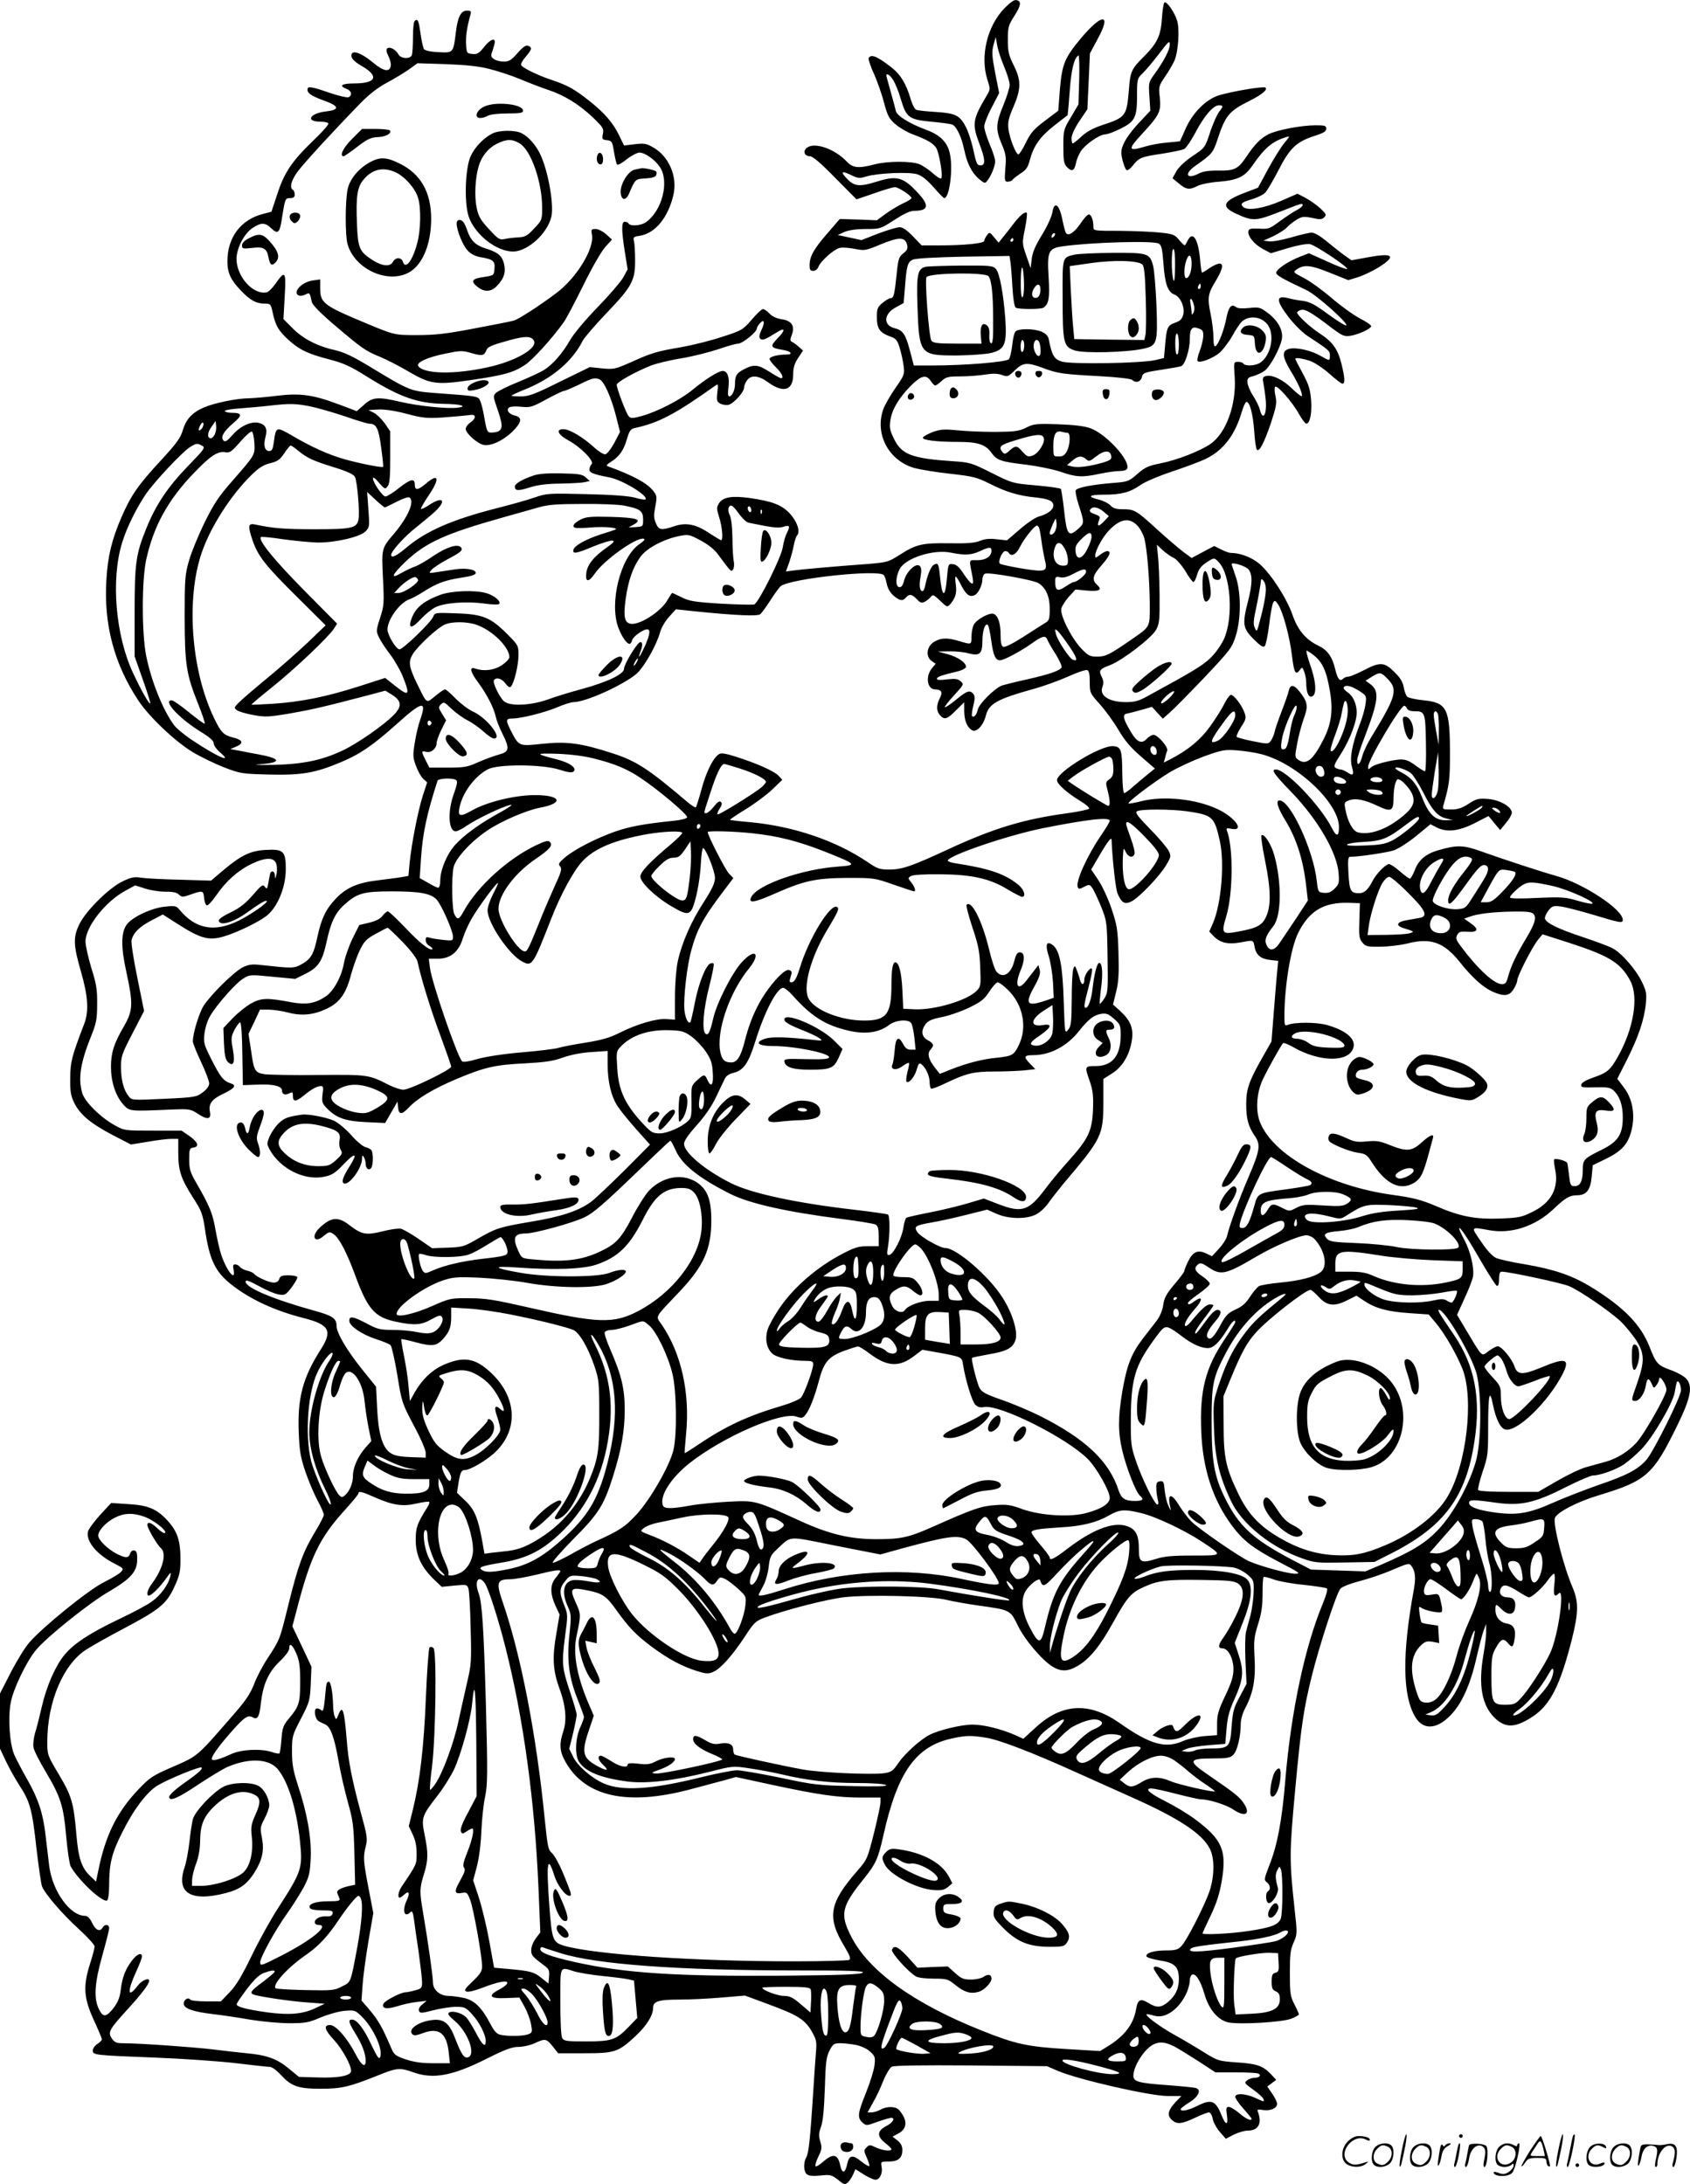 <svg version="1.0" xmlns="http://www.w3.org/2000/svg"
  viewBox="0 0 928.949 1200.225"
 preserveAspectRatio="xMidYMid meet">
<g transform="translate(0,1200.851) scale(0.1,-0.1)"
fill="#000000" stroke="none">
<path d="M5520 11962 c-94 -98 -133 -262 -93 -390 17 -52 16 -55 -1 -85 -81
-136 -84 -158 -42 -270 32 -83 34 -117 7 -117 -21 0 -23 3 -45 103 -9 37 -25
85 -36 106 -33 65 -57 77 -162 84 -51 3 -101 8 -111 12 -10 4 -23 30 -33 64
-22 76 -54 130 -100 166 -80 63 -115 78 -129 55 -3 -5 9 -45 29 -87 19 -43 44
-115 56 -161 19 -72 28 -87 63 -117 22 -19 65 -44 95 -55 80 -30 110 -48 128
-74 16 -26 38 -151 28 -167 -3 -6 -24 7 -46 27 -22 20 -55 42 -74 50 -44 18
-175 18 -247 -1 -89 -23 -119 -20 -153 16 -65 69 -176 108 -218 76 -24 -18
-15 -47 16 -47 15 0 59 -37 139 -119 l117 -118 97 33 c53 19 104 34 114 34 20
0 91 -47 91 -60 0 -5 -21 -18 -46 -29 -25 -12 -68 -37 -95 -57 l-49 -36 -102
4 -102 3 -69 -80 c-74 -85 -97 -126 -97 -175 0 -23 4 -30 20 -30 12 0 24 9 29
23 12 31 84 95 116 103 15 4 52 1 83 -5 55 -11 60 -10 144 25 99 41 133 41
144 -2 5 -21 1 -31 -21 -48 -24 -19 -28 -31 -36 -111 -12 -117 -17 -135 -33
-135 -8 0 -28 -12 -45 -26 -28 -23 -31 -32 -31 -80 0 -62 16 -84 74 -105 31
-11 39 -20 52 -64 8 -27 18 -72 21 -98 6 -46 3 -52 -46 -122 -28 -41 -58 -93
-66 -116 -48 -136 30 -283 173 -323 31 -8 119 -23 195 -31 125 -14 145 -19
216 -54 90 -46 160 -67 251 -76 75 -8 100 -19 100 -45 0 -23 -32 -47 -80 -60
-19 -5 -66 -37 -105 -71 l-70 -60 -56 6 c-40 5 -66 2 -93 -9 -28 -11 -69 -15
-169 -13 -150 2 -180 -5 -274 -65 -60 -38 -67 -40 -175 -49 -182 -13 -370 -30
-410 -36 l-38 -5 19 53 c10 30 21 72 25 94 4 22 12 46 18 52 18 22 -1 77 -41
120 -44 47 -96 67 -222 85 -95 13 -144 5 -166 -28 -15 -24 -15 -29 0 -78 17
-52 23 -126 11 -126 -4 0 -33 18 -66 39 -72 49 -128 60 -194 37 -69 -23 -83
-21 -99 18 -12 28 -12 45 -3 91 10 51 9 59 -9 83 -32 44 -115 89 -252 138 -11
3 -6 10 15 23 48 30 71 63 89 123 14 49 21 59 43 64 134 29 224 77 442 232 18
13 19 12 13 -36 -5 -45 -3 -51 17 -62 12 -6 32 -9 45 -6 28 7 85 70 85 94 0
10 7 28 16 40 22 31 63 28 114 -9 86 -63 140 -47 140 42 0 37 7 60 27 90 l27
41 -26 23 c-15 13 -31 24 -37 26 -8 3 -8 14 1 36 19 50 0 79 -55 87 -28 4 -53
16 -67 31 -13 14 -29 25 -36 25 -7 0 -35 -26 -62 -58 -49 -57 -55 -60 -164
-95 -62 -21 -164 -46 -227 -57 -134 -23 -157 -30 -275 -83 -84 -37 -92 -39
-156 -33 l-68 7 -164 -80 c-143 -71 -171 -81 -218 -81 -29 0 -51 2 -48 5 3 3
42 21 87 39 141 59 249 152 304 262 9 17 68 86 132 153 139 145 157 179 156
291 0 44 -3 90 -6 103 -6 22 -3 25 33 30 84 14 155 100 184 226 22 99 -24 208
-109 258 -39 23 -51 25 -103 19 l-60 -7 -24 50 c-35 73 -80 126 -164 193 -84
67 -122 88 -212 118 -73 24 -156 65 -165 80 -4 6 7 26 24 46 35 40 38 52 14
61 -12 5 -29 -7 -58 -40 -34 -39 -47 -47 -76 -47 -19 0 -44 6 -54 14 -18 13
-18 18 -7 48 6 19 12 40 12 46 0 25 -29 11 -60 -29 -27 -34 -38 -40 -64 -37
-30 3 -31 5 -34 52 -3 43 5 96 24 164 5 19 3 22 -20 22 -33 0 -51 -36 -61
-125 -13 -107 -14 -108 -96 -103 -45 2 -73 9 -79 17 -4 8 -13 45 -18 83 -11
75 -15 84 -31 73 -7 -3 -11 -41 -11 -90 0 -46 -3 -90 -6 -99 -9 -23 -61 -21
-74 4 -14 26 -49 45 -62 32 -6 -6 -4 -21 7 -42 9 -17 15 -41 13 -53 -5 -36
-39 -31 -93 14 -74 62 -129 78 -123 37 2 -14 22 -33 61 -55 93 -55 73 -93 -47
-93 -68 0 -86 -13 -41 -30 28 -10 33 -37 10 -46 -8 -3 -55 8 -105 25 -101 35
-120 37 -120 17 0 -21 24 -36 93 -61 83 -30 86 -50 8 -59 -88 -10 -114 -56
-31 -56 21 0 42 -4 45 -10 3 -5 -34 -48 -84 -95 -116 -112 -159 -175 -197
-294 l-32 -96 -46 -12 c-122 -31 -196 -129 -196 -260 0 -64 18 -103 74 -161
50 -53 84 -72 130 -72 33 0 35 -2 45 -50 15 -70 32 -99 84 -147 60 -55 108
-79 225 -109 80 -21 117 -37 207 -94 183 -114 280 -149 430 -151 87 -1 129
-14 70 -21 -56 -7 -214 9 -313 32 -124 29 -154 27 -201 -16 l-40 -35 -98 37
c-141 53 -213 63 -337 48 -56 -7 -125 -13 -154 -14 -68 0 -195 -26 -252 -51
-64 -28 -97 -64 -115 -124 -12 -42 -33 -72 -120 -166 -126 -136 -164 -191
-217 -312 -53 -123 -75 -211 -83 -342 -16 -248 43 -468 178 -670 60 -89 201
-222 295 -279 45 -27 124 -65 175 -85 89 -34 97 -35 249 -39 176 -4 249 8 392
68 105 44 175 92 306 209 141 127 167 132 131 28 -11 -30 -25 -89 -31 -130
-11 -67 -11 -81 6 -126 10 -28 28 -61 40 -72 l22 -20 -24 -73 c-27 -86 -61
-260 -72 -366 l-7 -75 -40 -7 c-22 -4 -79 -11 -127 -17 -112 -13 -176 -41
-233 -102 -55 -58 -79 -110 -100 -208 -20 -95 -35 -122 -85 -150 -45 -25 -49
-25 -231 -5 -45 5 -63 2 -96 -14 -47 -25 -169 -144 -212 -208 -26 -40 -61
-153 -61 -199 0 -8 20 -59 45 -112 25 -53 45 -106 45 -118 0 -14 -13 -33 -35
-49 -34 -26 -42 -28 -213 -36 -174 -8 -177 -8 -194 13 -28 35 -42 87 -43 158
0 63 4 74 64 190 l63 122 -37 182 c-21 102 -35 193 -32 207 11 42 44 74 109
108 l63 33 75 -48 c142 -91 183 -100 284 -65 67 23 165 71 208 103 62 46 109
157 109 260 0 97 -13 110 -106 105 -87 -4 -137 -28 -233 -108 l-72 -61 -167 5
c-93 2 -190 7 -216 11 -40 6 -56 3 -105 -21 -74 -36 -199 -160 -235 -233 -36
-73 -34 -116 8 -262 39 -134 44 -217 19 -284 -70 -183 -77 -210 -78 -300 -1
-75 3 -98 22 -137 32 -65 90 -113 211 -177 l101 -52 92 15 c50 9 109 16 130
16 l38 0 0 -79 c0 -96 15 -140 81 -244 47 -72 53 -89 66 -175 24 -165 56 -233
144 -302 102 -81 240 -145 399 -185 140 -36 159 -69 94 -171 -99 -155 -129
-266 -122 -453 4 -108 10 -140 37 -221 18 -52 48 -123 67 -158 19 -34 34 -70
34 -78 0 -8 -22 -52 -50 -97 -64 -106 -91 -180 -145 -398 -48 -195 -46 -189
-115 -295 -27 -41 -60 -104 -74 -142 -21 -53 -46 -91 -122 -177 -191 -220
-186 -216 -322 -275 -113 -49 -127 -58 -191 -125 -119 -125 -182 -254 -221
-448 l-12 -59 -30 29 c-49 45 -67 98 -78 229 -15 176 -26 213 -97 332 -63 106
-63 107 -63 182 1 216 87 420 212 502 29 19 124 73 212 119 193 102 232 134
275 228 28 61 33 82 33 150 0 103 -17 153 -69 211 -60 66 -108 87 -220 93
l-92 6 -61 -66 c-33 -37 -63 -77 -66 -90 -14 -53 48 -128 147 -178 49 -25 50
-27 34 -45 -9 -10 -51 -35 -93 -56 -84 -41 -339 -248 -411 -332 -23 -26 -68
-99 -101 -163 l-60 -117 0 -151 0 -152 34 -72 c19 -40 53 -99 74 -132 57 -87
69 -131 92 -340 12 -103 26 -199 31 -213 16 -41 113 -154 205 -237 46 -42 84
-84 84 -93 0 -10 -11 -52 -25 -95 -39 -123 -35 -188 20 -308 25 -54 45 -102
45 -107 0 -6 -11 -17 -25 -26 -14 -9 -25 -25 -25 -36 0 -25 9 -26 345 -39 154
-6 354 -20 445 -31 91 -11 174 -20 184 -20 11 0 38 -20 60 -44 58 -63 95 -76
219 -76 114 0 156 10 309 71 111 45 124 46 201 19 109 -39 216 -19 404 76 100
50 138 64 173 64 25 0 65 9 89 20 58 27 64 26 99 -17 l30 -38 144 0 c167 0
186 6 280 93 63 59 98 115 98 157 0 36 31 45 148 45 53 0 156 5 227 11 l130
11 124 -46 c166 -61 204 -85 242 -149 27 -48 29 -57 24 -117 -3 -36 -10 -135
-15 -220 -17 -263 -25 -334 -38 -357 -17 -30 -15 -78 3 -93 11 -9 34 -11 74
-7 55 6 62 4 97 -23 34 -28 38 -29 55 -14 9 8 22 28 29 44 l12 28 46 -29 c25
-16 54 -29 64 -29 24 0 41 36 34 71 -5 28 -5 29 39 29 52 0 75 19 75 63 0 22
-8 38 -27 53 l-27 21 32 17 c50 26 52 74 4 129 -18 21 -67 22 -102 2 -14 -8
-35 -14 -48 -15 l-23 0 29 53 c17 28 42 82 57 120 15 37 36 72 47 78 13 7 160
9 436 7 l417 -4 60 -26 c113 -48 506 -138 605 -138 l74 0 -31 -32 c-42 -45
-49 -72 -24 -97 28 -28 55 -26 129 9 35 17 70 30 77 30 8 0 17 -15 21 -35 3
-19 21 -51 39 -72 l33 -38 44 23 c25 12 59 22 77 22 58 0 80 40 55 104 -5 12
0 14 29 9 40 -6 77 10 77 34 0 9 -12 34 -27 56 l-27 39 24 18 25 19 -30 32
c-43 45 -77 57 -190 64 -97 7 -102 9 -175 54 -41 26 -115 70 -164 97 -85 47
-172 113 -151 114 6 0 24 -4 41 -9 62 -18 140 40 179 132 8 20 15 47 15 61 0
14 5 28 11 32 20 12 47 -29 69 -104 25 -87 76 -147 135 -158 67 -12 296 2 343
21 23 9 42 20 42 24 0 3 -11 28 -25 55 -23 45 -25 61 -25 171 0 102 3 130 21
169 20 45 20 50 5 184 -29 267 -29 307 3 652 33 356 46 443 92 630 42 168 135
453 157 478 10 11 53 28 107 42 50 13 130 40 180 62 85 36 91 38 103 21 22
-30 25 -63 14 -127 -66 -358 -63 -587 8 -704 43 -71 115 -68 190 7 64 64 111
168 145 316 15 65 33 135 41 155 l13 35 0 -40 c1 -22 -6 -80 -15 -130 -29
-167 -9 -279 63 -348 60 -57 113 -54 209 9 96 64 150 171 214 423 37 148 38
206 4 286 -51 119 -109 349 -97 382 12 31 123 89 240 124 264 80 300 112 434
387 73 149 85 213 48 254 -13 14 -52 36 -87 48 -70 25 -79 35 -116 130 -49
122 -143 217 -322 327 -104 63 -201 96 -364 124 -69 11 -139 27 -155 34 -20 8
-50 40 -83 89 -59 85 -60 83 44 64 121 -22 252 21 352 115 66 63 90 77 130 77
52 0 74 28 81 101 l6 64 76 37 c91 45 124 87 141 174 15 81 -2 160 -48 219
l-34 45 54 107 c62 123 95 221 103 309 5 52 2 67 -22 117 -34 70 -115 162
-164 186 -20 10 -92 37 -161 60 -136 45 -203 78 -208 102 -1 8 7 28 19 43 20
26 27 28 68 23 25 -3 106 -24 180 -46 149 -45 161 -47 161 -27 0 57 -216 199
-366 241 -82 23 -290 91 -407 133 -105 38 -138 38 -245 7 -66 -20 -105 -53
-126 -110 -10 -25 -22 -45 -26 -45 -5 0 -30 18 -55 40 -25 22 -52 40 -60 40
-18 0 -72 -55 -91 -94 -25 -48 -45 -66 -73 -66 -47 0 -53 12 -59 109 -4 73 -2
91 9 91 49 0 201 23 239 35 25 8 81 44 124 79 l79 65 31 -16 c56 -30 123 -23
210 21 l78 40 32 -39 32 -38 32 39 c18 21 32 46 32 56 0 33 -67 71 -131 76
-52 4 -64 1 -107 -27 -37 -24 -60 -31 -97 -31 -44 0 -47 1 -41 23 33 114 36
141 36 285 0 246 -16 279 -144 292 -42 4 -82 13 -90 19 -7 6 -16 29 -20 52 -5
29 -18 52 -51 84 -55 56 -79 57 -169 10 -37 -19 -75 -35 -85 -35 -9 0 -22 -5
-28 -11 -18 -18 -30 -3 -43 49 -16 71 -44 109 -93 132 -69 33 -114 86 -143
171 -31 89 -117 223 -180 278 -42 36 -106 61 -160 61 -8 0 -32 9 -52 19 l-38
19 -62 -33 -62 -33 -42 31 c-23 17 -88 72 -143 122 -119 109 -129 115 -193
115 -36 0 -54 5 -67 20 -10 11 -38 26 -62 32 -69 17 -60 28 24 28 95 0 145 13
200 52 23 17 100 50 172 74 72 24 155 55 185 69 98 46 164 131 201 258 9 31
21 57 26 57 19 0 36 -66 43 -160 3 -52 10 -98 15 -103 13 -13 39 36 77 147 30
92 33 110 25 148 -6 24 -6 47 -2 51 11 11 93 -81 130 -148 17 -30 36 -55 41
-55 20 0 32 56 27 128 -5 60 -12 85 -46 148 -23 42 -41 77 -41 80 0 9 38 3 81
-11 24 -8 72 -40 106 -70 33 -30 66 -55 72 -55 15 0 14 30 -5 108 -20 82 -50
123 -120 168 -52 34 -124 100 -124 115 0 4 9 11 21 14 22 7 59 -14 168 -98 58
-43 69 -49 103 -44 42 6 110 37 115 52 2 6 -26 25 -61 43 -36 19 -107 70 -158
114 -51 44 -120 93 -153 110 -55 28 -58 31 -40 44 41 30 77 27 184 -16 l102
-41 56 17 c30 10 82 35 114 55 96 62 77 79 -60 54 l-92 -17 -37 26 c-20 14
-64 49 -97 76 -37 31 -69 50 -85 50 -14 0 -64 -12 -112 -26 -48 -14 -102 -24
-120 -22 l-33 4 55 25 c30 15 64 36 74 48 11 12 35 31 53 42 30 18 39 19 85
10 43 -10 54 -9 67 3 13 14 11 19 -20 48 -20 19 -56 44 -81 58 l-46 24 -89
-39 c-95 -41 -182 -56 -208 -35 -21 18 -11 27 48 44 30 9 62 25 73 37 10 11
44 69 74 127 62 120 98 153 203 186 43 14 57 23 57 37 0 17 -8 19 -59 19 -76
0 -215 -26 -260 -50 -41 -21 -75 -55 -120 -123 -46 -68 -65 -77 -153 -76 -51
1 -85 -4 -106 -15 -71 -37 -86 -3 -19 43 88 62 95 70 118 139 44 135 64 160
175 215 71 36 103 62 90 74 -9 9 -181 -20 -255 -42 -72 -22 -147 -97 -186
-188 l-29 -65 -70 -7 c-39 -3 -94 -13 -122 -22 -94 -28 -97 -17 -16 70 96 104
105 123 97 200 -7 60 -5 64 30 116 20 29 43 69 51 87 21 51 29 173 14 220 -14
45 -57 107 -69 99 -5 -2 -11 -40 -14 -84 -6 -99 -26 -140 -100 -214 -69 -69
-74 -81 -82 -184 -12 -144 -17 -149 -149 -193 -46 -15 -84 -36 -111 -61 -23
-22 -45 -39 -49 -39 -3 0 -6 13 -6 29 0 18 17 55 43 94 l44 65 7 153 7 154 45
84 c74 136 23 138 -92 2 -92 -110 -106 -144 -118 -284 l-9 -117 -73 -55 c-60
-45 -78 -65 -105 -120 -17 -36 -36 -65 -41 -65 -14 0 -49 90 -55 140 -4 37 1
60 27 120 43 100 44 146 2 230 -28 56 -32 75 -32 140 0 70 3 80 35 130 38 59
41 83 11 88 -11 3 -35 -14 -66 -46z m-1 -319 c17 -40 31 -85 31 -100 0 -16
-16 -67 -35 -113 -42 -102 -43 -132 -9 -213 23 -55 26 -71 20 -134 -5 -68 -4
-73 14 -73 10 0 22 5 25 10 4 6 24 21 44 35 30 18 41 33 51 72 21 79 56 129
133 190 40 31 73 57 75 58 1 1 7 62 12 134 9 121 24 180 48 195 4 2 6 -57 4
-132 l-4 -137 -41 -70 c-41 -68 -42 -71 -42 -162 0 -81 3 -95 21 -114 26 -26
39 -20 48 22 3 18 15 47 26 65 24 38 104 94 135 94 12 0 50 14 84 31 80 40 91
62 91 182 0 91 1 94 31 123 17 16 57 64 90 107 52 69 59 75 59 51 0 -29 -31
-89 -85 -164 -32 -44 -32 -47 -27 -122 l5 -78 -63 -67 c-35 -37 -71 -86 -82
-111 -17 -38 -18 -50 -8 -93 7 -27 17 -52 22 -55 6 -4 21 7 35 25 34 43 46 48
162 65 56 9 110 20 121 26 10 6 38 47 62 92 46 88 97 148 128 148 25 0 25 -6
1 -36 -11 -14 -31 -60 -46 -102 -32 -98 -30 -94 -104 -144 -38 -26 -72 -58
-85 -81 l-21 -38 35 -29 c40 -34 59 -36 103 -13 18 9 71 20 118 23 103 9 140
27 182 87 68 99 110 134 186 158 23 7 22 5 -10 -33 -18 -22 -58 -86 -89 -143
l-55 -102 -63 -24 c-130 -48 -145 -79 -57 -119 91 -42 108 -41 238 10 127 50
127 50 127 36 0 -5 -15 -17 -32 -26 -18 -9 -60 -37 -93 -61 -56 -42 -62 -44
-114 -41 -46 2 -56 0 -59 -14 -5 -27 32 -72 80 -98 l44 -23 93 28 c54 16 105
25 121 22 34 -7 227 -137 203 -137 -10 0 -61 20 -113 44 l-95 43 -49 -19 c-65
-25 -131 -70 -131 -88 0 -14 31 -32 165 -95 57 -26 245 -195 218 -195 -7 0
-53 29 -101 64 -69 51 -97 66 -135 71 -26 3 -62 10 -81 15 -69 18 -68 -13 2
-104 29 -38 75 -84 102 -102 123 -81 125 -83 125 -109 0 -31 -1 -31 -53 -1
-53 30 -135 48 -173 37 -39 -11 -36 -43 10 -120 43 -69 69 -131 61 -139 -3 -3
-27 16 -54 42 -50 49 -109 77 -143 68 -16 -4 -19 -11 -14 -36 3 -17 9 -54 12
-83 11 -85 -13 -136 -31 -66 -3 16 -20 49 -36 75 -17 25 -31 59 -32 74 -2 23
3 29 33 36 19 6 47 18 61 29 30 21 85 122 95 174 8 46 -19 99 -75 142 -44 33
-49 35 -105 29 -37 -4 -64 -2 -72 5 -25 20 -41 2 -53 -61 -13 -67 -43 -144
-60 -154 -7 -5 -11 11 -11 47 0 30 -7 89 -16 132 -18 87 -14 111 27 177 39 65
47 98 22 98 -10 0 -35 -11 -55 -25 -20 -14 -39 -25 -41 -25 -2 0 -7 30 -10 68
-10 116 -40 164 -68 110 -6 -13 -13 -25 -16 -27 -2 -3 -16 10 -31 28 -24 30
-35 34 -102 41 -41 5 -141 9 -222 10 -147 0 -148 0 -148 23 0 37 -12 67 -25
67 -7 0 -28 -22 -46 -50 -34 -49 -64 -70 -79 -53 -4 4 -12 35 -19 67 -17 92
-46 115 -57 45 -4 -22 -29 -77 -57 -122 -36 -58 -52 -96 -56 -132 l-6 -50 -24
69 c-23 67 -23 69 -7 149 9 44 13 83 10 86 -9 9 -38 -14 -73 -60 -18 -24 -44
-57 -58 -74 l-24 -30 -25 30 c-24 29 -25 29 -39 11 -8 -11 -15 -25 -15 -31 0
-14 -109 -25 -249 -25 l-95 0 -48 50 c-33 34 -56 50 -73 50 -14 0 -67 -16
-118 -35 l-92 -36 -65 14 -65 14 37 17 c24 10 65 16 117 16 80 0 81 1 157 50
53 34 87 50 109 50 80 0 85 30 18 101 -79 85 -114 94 -225 59 -90 -28 -120
-26 -157 11 -43 43 -39 52 14 27 41 -20 49 -21 88 -9 58 18 232 26 278 12 26
-8 54 -30 90 -71 29 -33 55 -60 59 -60 30 0 50 167 30 249 -14 59 -54 99 -129
126 -95 36 -161 77 -167 104 -5 22 -28 106 -50 184 -9 29 15 19 36 -15 11 -18
30 -64 41 -103 31 -103 44 -113 165 -125 55 -5 108 -12 118 -16 23 -9 51 -67
66 -139 16 -76 41 -125 81 -160 32 -26 33 -26 47 -8 21 27 42 80 42 105 0 13
-13 55 -30 93 -16 39 -30 82 -30 98 0 15 18 62 41 105 l41 79 -22 111 c-18 95
-19 117 -9 154 l12 43 8 -45 c4 -25 21 -77 38 -117z m-2831 -13 c46 -11 122
-36 170 -56 48 -20 117 -47 154 -59 90 -30 168 -78 245 -150 58 -56 63 -63 57
-92 -6 -29 -4 -32 22 -35 27 -3 30 -7 39 -65 6 -34 13 -65 17 -69 4 -4 29 9
54 30 26 20 57 36 69 36 30 0 85 -39 112 -79 54 -80 12 -242 -77 -304 -27 -19
-85 -23 -95 -7 -3 6 -13 10 -21 10 -19 0 -18 -48 1 -169 l15 -93 -26 -47 c-15
-25 -80 -100 -144 -166 -65 -67 -130 -145 -148 -178 -39 -69 -94 -132 -142
-162 -19 -12 -82 -41 -140 -65 -58 -23 -113 -51 -123 -60 -18 -16 -17 -20 10
-98 32 -93 27 -115 -25 -120 -34 -3 -35 -2 -51 88 -5 30 -14 67 -20 82 -11 30
-10 29 -241 46 -143 11 -145 11 -358 140 -102 62 -148 84 -203 97 -95 21 -176
63 -233 122 l-48 48 7 124 c8 140 3 147 -51 70 -17 -24 -39 -46 -48 -47 -75
-15 -165 86 -166 183 0 58 41 138 86 169 49 33 71 33 106 -1 36 -34 46 -25 58
58 17 106 18 109 45 109 18 0 25 5 25 19 0 11 -4 23 -10 26 -20 12 -9 54 28
103 37 49 197 223 342 372 51 52 98 88 145 113 39 21 93 53 120 72 l50 36 155
-5 c108 -4 180 -11 238 -26z m3104 -922 c-7 -7 -12 -8 -12 -2 0 14 12 26 19
19 2 -3 -1 -11 -7 -17z m-222 -18 c0 -5 -5 -10 -11 -10 -5 0 -7 5 -4 10 3 6 8
10 11 10 2 0 4 -4 4 -10z m799 -20 c15 -8 20 -28 26 -107 8 -115 24 -159 60
-173 35 -13 60 -73 48 -114 -6 -21 -18 -32 -41 -40 -44 -15 -49 -26 -57 -117
l-7 -78 -46 -11 c-75 -18 -469 -25 -517 -8 -41 13 -53 34 -70 121 -4 20 -16
32 -40 43 -44 18 -129 18 -144 0 -6 -7 -14 -41 -17 -75 -4 -33 -12 -68 -18
-76 -12 -16 -242 -35 -427 -35 l-96 0 -22 84 c-24 89 -38 110 -84 121 -63 16
-60 78 6 114 l44 24 7 82 c9 124 15 145 45 157 15 7 130 13 278 16 l252 4 5
-33 c3 -19 8 -81 11 -139 4 -64 11 -108 18 -112 15 -10 139 -10 153 0 29 19
35 53 28 167 -9 143 -1 159 78 170 155 22 497 32 527 15z m90 -127 c-1 -65 -4
-89 -9 -73 -12 37 -12 170 0 170 6 0 10 -39 9 -97z m91 16 c0 -42 -14 -79 -30
-79 -13 0 -13 60 1 98 14 41 29 31 29 -19z m-921 -116 c0 -34 -3 -65 -9 -68
-6 -4 -10 29 -9 92 1 107 16 88 18 -24z m89 -39 c-2 -18 -10 -30 -21 -32 -25
-5 -32 24 -12 54 20 32 38 20 33 -22z m882 31 c0 -8 -4 -15 -10 -15 -5 0 -7 7
-4 15 4 8 8 15 10 15 2 0 4 -7 4 -15z m-37 -105 c4 -14 2 -32 -3 -40 -8 -13
-10 -13 -10 1 0 9 -3 32 -6 50 -8 40 10 29 19 -11z m402 -102 c44 -53 24 -170
-37 -212 -25 -18 -83 -21 -93 -6 -3 6 -17 10 -30 10 -24 0 -24 -1 -18 -87 9
-150 -48 -305 -133 -364 -59 -40 -184 -89 -276 -107 -65 -13 -84 -21 -126 -58
-47 -41 -53 -43 -128 -49 -118 -9 -205 -26 -211 -41 -3 -7 4 -42 15 -76 34
-105 34 -104 -5 -139 -50 -43 -60 -29 -74 106 -7 61 -15 113 -18 117 -4 4 -65
13 -136 19 -129 11 -131 12 -245 69 -110 55 -119 58 -215 64 -222 15 -279 37
-320 121 -23 46 -27 64 -21 102 8 60 46 124 112 191 58 58 85 64 110 27 9 -14
20 -25 25 -25 4 0 20 11 35 25 24 22 36 25 103 25 42 0 103 5 136 10 43 7 69
6 92 -2 31 -11 35 -10 71 25 45 44 67 46 156 13 79 -30 109 -34 314 -45 95 -5
169 -14 175 -20 19 -19 46 -12 53 13 6 27 12 28 129 46 39 6 78 13 87 16 21 6
48 90 48 148 0 58 12 73 47 60 24 -8 28 -15 27 -44 -1 -19 -10 -56 -20 -82
-10 -26 -15 -50 -11 -54 12 -13 86 16 122 47 18 17 50 58 69 92 19 35 43 70
53 79 39 34 103 28 138 -14z m-2780 -34 c-12 -26 -14 -39 -6 -47 11 -11 27 -5
89 34 48 31 52 15 6 -32 -43 -44 -40 -52 27 -63 47 -7 62 -26 21 -26 -48 0
-92 -12 -92 -24 0 -7 16 -27 35 -46 32 -31 46 -60 28 -60 -5 0 -33 16 -63 35
-62 40 -86 43 -139 15 -42 -21 -51 -36 -51 -81 0 -35 -16 -69 -32 -69 -7 0 -8
16 -4 50 7 56 -5 90 -32 90 -22 0 -93 -44 -167 -105 -67 -55 -191 -118 -275
-142 -52 -14 -63 -15 -74 -2 -14 15 -66 152 -66 173 0 15 102 71 189 106 29
11 106 30 170 40 64 11 154 34 201 50 47 16 95 30 107 30 24 0 103 64 103 83
0 6 8 19 17 29 24 27 29 5 8 -38z m2295 -80 c0 -30 -4 -54 -10 -54 -6 0 -10
27 -10 61 0 37 4 58 10 54 6 -3 10 -31 10 -61z m-850 -3 c0 -17 -4 -33 -10
-36 -6 -4 -10 8 -10 29 0 20 5 36 10 36 6 0 10 -13 10 -29z m84 13 c3 -9 6
-29 6 -46 0 -36 -21 -34 -34 4 -15 42 12 82 28 42z m-2419 -200 c25 -10 64
-97 90 -198 l23 -91 -31 -60 c-18 -33 -40 -61 -49 -63 -9 -2 -36 14 -60 36
-62 57 -137 102 -171 102 -44 0 -31 -30 28 -62 68 -37 143 -114 127 -130 -7
-7 -12 -20 -12 -30 0 -17 21 -26 110 -43 74 -15 216 -102 198 -121 -3 -3 -30
1 -59 10 -36 9 -125 16 -267 19 -207 5 -215 5 -285 -19 -40 -14 -134 -40 -209
-59 -242 -62 -385 -124 -493 -215 -55 -47 -85 -61 -85 -41 0 20 75 103 137
151 37 30 85 69 106 89 63 60 41 84 -33 35 -22 -15 -43 -25 -46 -22 -2 3 16
35 41 72 65 95 57 128 -15 66 -43 -36 -60 -38 -60 -5 0 37 -23 32 -89 -20 -31
-25 -64 -45 -72 -45 -16 0 -69 76 -69 100 0 9 13 0 33 -24 31 -36 34 -37 47
-21 12 14 15 50 15 161 l0 142 -30 44 c-17 23 -44 50 -60 58 l-30 15 53 3 c34
2 90 -6 155 -23 89 -24 114 -26 197 -21 52 4 114 9 138 12 33 5 42 3 42 -9 0
-8 -11 -22 -25 -31 -14 -9 -25 -25 -25 -35 0 -23 61 -78 96 -87 38 -10 108 22
159 71 54 53 58 80 14 90 -33 8 -49 32 -29 45 7 5 37 6 66 3 48 -5 59 -2 137
41 47 25 90 46 96 46 7 0 44 16 84 35 75 37 85 39 112 29z m-1593 -148 c40 -8
127 -33 193 -55 65 -23 126 -41 135 -41 39 0 51 -24 65 -130 8 -58 13 -106 11
-107 -6 -6 -132 19 -213 42 -90 26 -181 67 -288 130 -87 50 -88 50 -100 -37
-5 -38 -10 -48 -25 -48 -25 0 -33 31 -21 76 13 46 1 70 -38 79 -42 9 -100 -18
-143 -67 -28 -32 -40 -40 -49 -31 -18 18 -1 50 52 95 53 45 51 58 -8 58 -17 0
-34 4 -37 9 -4 5 33 12 81 15 49 4 122 10 163 15 115 13 142 12 222 -3z m-592
-122 c-18 -21 -24 -10 -9 18 8 14 14 18 17 10 2 -7 -2 -19 -8 -28z m70 -34
c-6 -11 -15 -20 -21 -20 -21 0 -20 31 3 62 l23 33 3 -27 c2 -15 -2 -36 -8 -48z
m218 -44 c4 -69 4 -67 -117 -206 -77 -87 -104 -127 -156 -232 -34 -70 -73
-164 -86 -210 -22 -77 -24 -100 -24 -313 1 -262 9 -312 75 -477 22 -55 38
-103 35 -106 -2 -3 -41 25 -86 62 -44 36 -87 66 -95 66 -52 0 42 -101 161
-174 49 -30 70 -49 70 -63 0 -11 15 -32 33 -48 76 -64 -10 -28 -144 61 -45 29
-92 68 -106 86 -61 80 -127 244 -155 385 -24 125 -24 407 0 523 40 184 118
328 259 475 93 98 136 127 179 118 22 -4 34 5 79 57 29 33 58 59 64 57 6 -2
12 -30 14 -61z m-287 -17 c19 -10 13 -18 -78 -112 -111 -115 -177 -213 -229
-343 -57 -140 -64 -190 -64 -461 l0 -242 45 -127 c25 -70 43 -129 41 -131 -6
-6 -49 69 -95 168 -96 205 -122 514 -60 714 25 83 77 188 130 267 47 69 202
234 244 260 35 21 40 22 66 7z m529 -28 c49 -40 81 -55 198 -91 71 -22 105
-38 113 -52 13 -25 28 -204 19 -238 -11 -44 -40 -50 -240 -50 -168 0 -229 5
-327 26 -40 8 -42 -6 -14 -89 30 -86 71 -138 243 -308 l158 -157 -99 -95 c-55
-52 -157 -142 -228 -200 -70 -58 -139 -117 -153 -132 -24 -25 -24 -27 -7 -40
10 -7 51 -19 90 -26 64 -12 84 -11 202 9 119 21 178 34 437 102 l86 23 36 -22
c54 -34 57 -64 10 -112 -55 -56 -197 -155 -279 -194 -116 -55 -219 -76 -385
-80 -95 -1 -118 0 -66 4 118 9 110 32 -19 55 -16 3 -57 10 -89 17 l-60 11 33
14 c42 18 36 36 -16 49 -55 14 -68 27 -108 111 -125 262 -153 653 -66 906 49
142 159 314 273 426 41 40 66 56 103 65 41 10 54 19 78 55 15 23 31 42 35 42
4 0 23 -13 42 -29z m475 -311 c3 0 32 14 65 31 33 17 64 28 70 24 31 -19 -5
-105 -83 -198 -70 -82 -70 -81 -62 -246 7 -137 6 -152 -16 -219 -22 -68 -22
-73 -6 -106 9 -19 36 -61 61 -93 24 -32 56 -87 70 -122 42 -105 35 -113 -44
-50 l-53 42 -146 -47 c-178 -57 -319 -85 -471 -95 -63 -4 -116 -6 -118 -5 -2
1 50 45 115 97 126 101 308 274 338 320 l18 28 -185 187 c-164 166 -250 273
-234 289 3 3 58 -2 123 -12 65 -9 150 -17 188 -18 97 -1 233 30 264 61 22 22
23 27 16 120 l-7 97 46 -43 c25 -23 48 -42 51 -42z m1315 10 c88 -17 105 -29
105 -75 0 -40 0 -40 -40 -43 l-40 -2 29 16 c49 28 17 38 -127 42 -112 3 -137
0 -166 -15 -38 -20 -49 -38 -29 -45 7 -2 47 -2 88 2 76 6 158 -2 130 -13 -8
-3 -44 -15 -80 -26 -82 -27 -144 -62 -148 -84 -5 -24 13 -22 111 19 108 43
142 42 77 -3 -75 -52 -111 -96 -117 -142 -7 -53 12 -55 47 -4 49 72 226 199
267 191 12 -2 5 -11 -24 -31 -103 -72 -165 -322 -114 -458 19 -50 46 -89 62
-89 4 0 11 9 14 21 7 21 60 59 83 59 19 0 14 -32 -14 -94 -26 -57 -41 -77 -24
-30 13 33 13 54 0 54 -16 0 -90 -122 -90 -147 0 -29 -89 -72 -235 -112 -61
-16 -144 -42 -185 -57 -94 -33 -208 -38 -240 -9 -25 23 -63 102 -55 115 12 19
43 10 63 -17 14 -19 24 -25 30 -18 18 18 42 118 42 173 0 53 -1 55 -64 118
-90 90 -133 107 -278 112 -116 4 -118 4 -127 -19 -11 -30 -166 -179 -185 -179
-19 0 -66 79 -66 109 0 56 69 150 123 167 12 4 46 22 75 41 73 46 117 63 209
77 55 8 78 16 78 26 0 19 -51 28 -111 20 -27 -4 -71 -11 -99 -15 -50 -8 -50
-8 -32 13 10 11 50 37 87 57 75 39 88 51 72 67 -19 19 -80 -2 -149 -48 -36
-25 -82 -52 -102 -59 -20 -7 -53 -23 -74 -35 -63 -37 -55 -13 19 59 113 108
222 157 539 246 72 20 159 45 195 55 52 15 100 19 241 19 97 1 200 -3 229 -9z
m632 -45 c18 -25 41 -47 53 -49 11 -3 52 -10 91 -18 47 -9 80 -11 98 -5 36 12
41 5 22 -32 -9 -17 -19 -52 -23 -78 -6 -53 -133 -307 -157 -316 -8 -3 -90 -1
-183 4 -145 9 -175 14 -216 35 -27 13 -50 24 -52 24 -2 0 -14 -18 -26 -39 -32
-58 -140 -131 -194 -131 -41 0 -50 34 -36 136 14 101 40 176 81 232 33 47 125
96 210 114 54 11 58 10 120 -23 40 -21 76 -49 95 -75 76 -102 73 -100 85 -84
5 8 7 29 3 45 -3 17 -7 75 -7 130 -1 61 -7 109 -15 123 -13 25 -9 52 9 52 6 0
25 -20 42 -45z m68 19 c0 -8 -4 -12 -10 -9 -5 3 -10 13 -10 21 0 8 5 12 10 9
6 -3 10 -13 10 -21z m1937 -8 l28 -24 -24 -26 c-31 -33 -43 -33 -31 0 9 23 7
26 -20 36 -30 10 -36 19 -23 31 13 14 43 6 70 -17z m-1880 -8 c-3 -8 -6 -5 -6
6 -1 11 2 17 5 13 3 -3 4 -12 1 -19z m1613 -98 c-11 -21 -30 -27 -30 -10 0 6
8 27 17 48 17 37 17 37 20 10 3 -15 -1 -36 -7 -48z m450 32 c16 -16 33 -48 40
-71 15 -58 29 -225 30 -362 0 -132 6 -121 -108 -200 -113 -78 -135 -89 -181
-89 -40 0 -49 5 -87 44 -55 58 -119 185 -110 221 4 14 22 43 42 65 l36 39 62
-6 c70 -6 87 4 56 32 -30 27 -24 52 25 107 45 51 56 78 31 78 -7 0 -25 -9 -40
-21 -22 -17 -26 -18 -26 -5 0 29 41 104 77 141 60 62 109 71 153 27z m-537
-19 c3 -10 8 -40 12 -68 3 -27 11 -71 17 -98 18 -71 11 -74 -124 -53 -62 11
-117 22 -122 27 -12 11 13 69 30 69 7 0 16 -4 19 -10 14 -23 42 -8 62 34 23
46 79 116 93 116 5 0 11 -8 13 -17z m287 -45 c0 -13 -11 -43 -24 -68 -28 -56
-59 -62 -64 -12 -3 26 3 39 31 67 41 41 57 44 57 13z m-145 -69 c8 -15 15 -42
15 -59 0 -26 -3 -30 -28 -30 -43 0 -63 50 -42 104 12 32 35 25 55 -15z m596
-46 c15 -7 42 -37 64 -72 20 -34 40 -61 45 -61 5 0 14 18 20 40 8 28 21 47 48
65 45 30 46 31 72 3 66 -71 81 -306 27 -423 -17 -36 -48 -78 -76 -105 -43 -40
-95 -72 -343 -207 -49 -27 -71 -33 -119 -33 -93 0 -148 36 -129 84 7 20 6 34
-4 55 -18 34 -12 43 45 64 68 26 230 150 254 195 18 33 20 54 19 192 -1 85 -5
181 -9 215 l-6 60 33 -31 c18 -16 45 -35 59 -41z m-1001 40 c0 -32 -31 -53
-78 -53 -49 0 -46 10 -26 -94 10 -52 -6 -45 -49 19 -23 36 -40 51 -58 53 -27
3 -27 2 -34 -77 -10 -116 -27 -108 -39 18 -6 62 -11 69 -34 55 -16 -10 -35
-58 -47 -116 -3 -16 -9 -28 -14 -28 -16 0 -20 30 -11 78 6 35 5 50 -4 60 -20
20 -73 -29 -86 -79 -8 -30 -16 -39 -28 -37 -21 5 -19 55 3 99 32 61 188 111
284 90 73 -15 110 -13 156 8 51 24 65 25 65 4z m1413 -104 c22 -28 22 -78 -3
-174 -32 -126 -29 -149 30 -208 38 -38 53 -48 62 -39 6 6 17 59 24 116 7 58
17 113 22 122 8 15 12 14 28 -10 27 -42 64 -180 76 -283 11 -93 20 -108 44
-75 11 16 13 15 23 -11 6 -16 11 -43 11 -60 0 -46 10 -77 25 -77 34 0 33 73
-4 177 -16 46 -24 80 -17 76 79 -47 104 -91 127 -227 17 -102 7 -177 -36 -261
-58 -114 -95 -144 -140 -111 -18 13 -18 18 -5 87 7 41 24 102 36 137 26 70 23
91 -22 149 -31 40 -52 42 -60 6 -3 -16 -21 -66 -39 -113 -18 -47 -36 -98 -39
-115 -4 -16 -13 -38 -21 -48 -13 -18 -17 -18 -97 -2 -46 9 -86 20 -90 24 -4 3
7 27 23 53 28 43 30 51 20 79 -14 41 -58 99 -75 99 -6 0 -22 -21 -35 -47 -13
-27 -48 -83 -79 -126 -55 -76 -122 -131 -221 -182 l-34 -17 7 25 c3 14 8 32
12 40 7 19 -52 87 -75 87 -10 0 -26 -9 -36 -20 -29 -33 -56 -21 -91 40 -41 69
-46 93 -19 97 11 2 46 11 78 20 l59 17 30 -33 30 -32 36 32 c20 17 106 104
190 192 146 155 154 165 175 232 30 96 29 244 -2 329 -11 33 -21 61 -21 64 0
14 78 -10 93 -29z m-893 -13 c0 -15 -50 -56 -68 -56 -5 0 -26 -12 -47 -26 -42
-28 -55 -22 -55 29 0 26 3 28 28 23 18 -4 42 3 72 19 52 28 70 31 70 11z
m-1112 -18 c6 -7 13 -30 17 -51 5 -23 18 -46 37 -62 34 -29 50 -31 68 -10 18
21 33 19 60 -10 19 -20 26 -22 44 -13 11 6 26 18 33 27 10 14 16 11 51 -22 36
-35 39 -37 54 -20 30 35 38 61 32 107 -4 25 -4 46 -1 46 4 0 18 -22 31 -49 26
-50 45 -65 71 -54 21 7 45 55 45 88 0 14 7 28 15 31 22 9 267 -35 293 -52 42
-27 62 -74 62 -141 0 -54 -3 -64 -22 -76 -13 -8 -67 -42 -121 -77 -56 -36
-103 -60 -112 -56 -11 4 -15 21 -15 65 0 65 -14 106 -38 116 -23 9 -97 -32
-110 -61 -7 -14 -12 -43 -12 -64 0 -45 0 -45 -66 -25 -62 19 -98 19 -133 0
-46 -23 -57 -83 -20 -109 l22 -15 -22 -27 c-35 -45 -24 -114 19 -114 35 -1 43
-15 26 -48 -20 -40 -20 -71 1 -94 24 -27 39 -23 88 27 l45 44 0 -47 c0 -51 15
-89 42 -106 25 -15 63 25 77 80 17 66 62 91 268 148 50 14 133 44 183 66 50
23 98 39 106 36 10 -4 14 -22 14 -65 0 -59 1 -62 55 -122 31 -34 77 -98 103
-142 35 -59 67 -97 124 -146 l76 -66 -31 -25 c-18 -14 -53 -44 -80 -67 -26
-24 -52 -43 -57 -43 -6 0 -10 44 -11 103 -1 136 -6 151 -49 155 -66 7 -310
-141 -310 -187 0 -21 54 -69 132 -117 27 -16 46 -33 45 -39 -2 -5 -57 -17
-123 -26 -236 -32 -401 -82 -646 -195 -207 -96 -259 -114 -329 -114 -53 0 -66
4 -117 39 -177 120 -407 198 -646 221 -60 5 -111 11 -113 13 -2 2 36 28 84 57
49 30 114 78 146 108 l57 55 -21 23 c-24 25 -120 68 -237 105 -55 17 -77 21
-90 13 -32 -20 -71 -99 -96 -193 -14 -51 -28 -96 -31 -99 -3 -3 -22 9 -43 26
-216 184 -284 229 -419 272 -170 55 -249 65 -381 51 -133 -14 -129 -16 -178
80 -25 50 -23 59 13 59 48 0 174 32 242 60 39 17 81 30 94 30 66 0 271 93 345
155 42 36 112 160 131 231 6 23 28 60 49 83 l37 41 95 -10 c232 -24 354 -29
369 -17 8 7 33 41 56 77 23 36 48 70 56 77 51 42 539 94 567 61z m-2560 -26
c5 -16 -77 -72 -106 -72 l-25 0 24 26 c29 32 80 65 93 61 6 -2 11 -8 14 -15z
m4659 -72 c-2 -25 -12 -76 -22 -115 -27 -106 -26 -103 -38 -76 -9 18 -7 43 8
110 10 47 20 104 23 125 4 37 5 39 19 20 9 -12 13 -35 10 -64z m-4338 -175
c87 -30 181 -123 181 -178 0 -9 -19 -29 -41 -44 -43 -28 -98 -35 -146 -19 -35
13 -29 -17 16 -77 46 -62 86 -139 96 -187 4 -19 20 -61 36 -92 42 -84 39 -101
-18 -116 -26 -7 -77 -26 -114 -42 -60 -27 -78 -30 -168 -30 l-101 0 -20 40
c-25 49 -25 54 2 47 27 -8 58 18 58 48 0 11 12 44 26 73 l26 52 -22 36 c-21
33 -21 37 -6 52 15 15 19 13 58 -25 24 -22 63 -51 88 -63 25 -13 64 -40 87
-61 24 -22 49 -39 58 -39 51 0 -40 115 -117 149 -24 11 -65 42 -93 70 -27 28
-53 51 -59 51 -5 0 -29 -16 -53 -36 -51 -42 -45 -46 -98 62 -48 98 -52 125
-26 168 28 45 136 145 175 162 41 18 124 17 175 -1z m2830 -89 c11 -81 23
-106 48 -106 21 0 111 48 172 91 60 43 78 48 88 22 4 -10 24 -46 46 -80 21
-34 36 -67 32 -73 -11 -18 -70 -38 -190 -65 -64 -14 -126 -30 -138 -34 -40
-15 -125 -100 -132 -131 -7 -30 -21 -47 -32 -37 -3 3 0 29 7 57 10 40 9 54 0
65 -19 23 -34 18 -94 -31 -31 -26 -59 -44 -62 -42 -3 3 20 33 50 65 54 59 55
61 37 77 -16 14 -30 16 -75 11 -38 -5 -56 -4 -56 3 0 11 23 19 118 42 23 6 42
17 42 24 0 23 -45 54 -100 69 l-55 15 62 1 c35 1 83 -4 107 -11 61 -16 76 -3
76 69 0 56 16 101 30 87 5 -5 13 -45 19 -88z m427 -27 c45 -66 51 -88 21 -76
-19 7 -85 107 -93 142 -7 27 -6 29 9 17 9 -8 37 -45 63 -83z m-2376 -89 c-6
-11 -13 -20 -16 -20 -2 0 0 9 6 20 6 11 13 20 16 20 2 0 0 -9 -6 -20z m4129
-94 c56 -58 45 -96 -93 -321 -20 -33 -42 -79 -48 -102 -11 -45 -28 -58 -28
-22 0 11 18 68 41 127 77 201 83 253 31 291 l-26 19 34 21 c46 28 50 27 89
-13z m-160 -63 c42 -27 43 -29 37 -73 -3 -25 -18 -79 -35 -121 -39 -102 -53
-177 -40 -224 13 -45 7 -53 -25 -31 -14 9 -31 16 -38 16 -7 0 -19 4 -27 9 -11
7 -7 20 23 66 45 68 84 160 92 218 7 52 -14 109 -50 132 -14 10 -23 21 -20 26
10 16 39 9 83 -18z m-1041 -40 c-21 -20 -41 -33 -45 -29 -9 9 51 66 69 66 7 0
-4 -17 -24 -37z m979 -92 c-8 -80 -73 -219 -92 -199 -4 4 6 42 23 85 16 43 33
96 36 118 4 22 10 49 13 59 10 36 26 -12 20 -63z m-291 0 c-9 -16 -21 -64 -27
-106 -7 -48 -17 -79 -26 -82 -23 -9 -26 4 -15 61 13 66 73 198 79 174 2 -9 -3
-30 -11 -47z m618 34 c3 -9 18 -15 38 -15 61 0 63 -4 66 -175 2 -85 -1 -155
-5 -155 -5 0 -25 12 -44 26 -57 43 -74 46 -157 29 -42 -9 -85 -23 -94 -32 -17
-15 -18 -15 -18 1 0 37 177 336 199 336 5 0 11 -7 15 -15z m-944 -38 c0 -30
-65 -125 -96 -139 -51 -23 -43 0 38 110 42 56 58 65 58 29z m1114 7 c3 -9 6
-50 5 -92 l-1 -77 -13 70 c-7 39 -14 80 -14 93 -1 25 14 30 23 6z m-5532 -49
c0 -5 -5 -11 -11 -13 -6 -2 -11 4 -11 13 0 9 5 15 11 13 6 -2 11 -8 11 -13z
m3986 -153 c2 -14 -2 -22 -11 -22 -17 0 -30 27 -21 41 9 16 29 4 32 -19z m575
-18 c195 -50 427 -268 427 -401 0 -53 -14 -55 -39 -5 -63 124 -253 322 -308
322 -28 0 -9 -27 82 -121 147 -151 255 -336 263 -450 4 -52 2 -60 -22 -84 -20
-20 -34 -25 -59 -23 -31 3 -32 4 -39 65 -18 168 -145 443 -205 443 -22 0 -10
-42 33 -111 61 -101 98 -216 114 -362 l9 -77 -64 -98 c-36 -53 -76 -114 -90
-134 -29 -44 -57 -49 -73 -13 -13 28 -4 52 38 105 44 57 46 240 4 390 -16 58
-56 121 -70 108 -4 -4 5 -67 20 -140 32 -159 33 -246 6 -306 -22 -49 -50 -64
-154 -83 -89 -17 -94 -11 -66 82 38 126 40 380 4 473 -5 13 -1 15 24 10 75
-15 25 59 -71 106 -120 58 -302 77 -426 45 -35 -9 -65 -14 -68 -12 -7 8 141
119 226 171 43 26 128 65 187 87 100 36 115 39 182 34 41 -3 101 -12 135 -21z
m-3668 -24 c112 -28 180 -56 255 -106 94 -62 262 -203 257 -217 -2 -7 -34 -15
-73 -19 -164 -17 -240 -31 -322 -59 -107 -38 -224 -98 -277 -143 -34 -29 -38
-36 -26 -49 11 -14 6 -31 -33 -115 -24 -54 -63 -143 -84 -198 -56 -138 -64
-154 -77 -154 -39 0 -145 171 -145 234 0 77 89 196 204 274 79 54 97 75 78 94
-9 9 -25 5 -74 -18 -156 -74 -323 -226 -398 -361 -27 -49 -34 -52 -52 -20 -14
25 -17 202 -5 259 10 48 94 141 185 202 75 51 213 111 291 126 129 24 117 67
-19 69 -112 2 -271 -36 -357 -85 -62 -35 -77 -33 -68 13 15 83 84 176 157 214
56 29 297 28 392 -2 49 -16 71 -18 79 -10 19 19 -21 48 -91 66 -123 31 -123
35 3 31 74 -3 151 -13 200 -26z m4637 -181 c-10 -39 -32 -51 -32 -17 0 13 8
70 17 128 l18 105 3 -92 c1 -51 -1 -107 -6 -124z m-1788 175 c3 -9 6 -33 6
-54 0 -29 -6 -43 -22 -54 -21 -15 -21 -19 -10 -61 14 -53 15 -85 4 -85 -8 0
-149 86 -201 122 l-22 16 33 25 c40 31 179 107 194 107 7 0 15 -7 18 -16z
m-2047 -49 c79 -25 143 -58 143 -73 0 -5 -10 -17 -22 -28 -36 -32 -238 -157
-244 -151 -3 3 2 17 12 32 12 18 14 29 7 36 -8 8 -20 0 -39 -25 -16 -20 -35
-36 -41 -36 -16 0 -19 -13 22 113 34 105 59 157 76 157 4 0 43 -11 86 -25z
m3207 -1 c11 -28 6 -44 -13 -44 -20 0 -37 32 -26 50 9 15 32 12 39 -6z m484
-27 c13 -12 43 -60 67 -107 48 -95 78 -129 127 -140 l33 -8 -35 -1 c-62 -2
-97 32 -135 130 -27 69 -58 105 -112 133 -18 9 -33 19 -33 23 0 13 66 -9 88
-30z m-377 -27 c30 -16 22 -32 -13 -28 -22 2 -34 9 -36 21 -4 19 19 23 49 7z
m217 -7 c2 -9 -7 -13 -27 -13 -32 0 -50 15 -29 24 21 8 51 2 56 -11z m-5091
-1 c9 -6 6 -25 -12 -75 -36 -98 -30 -207 10 -207 9 0 37 14 61 31 54 37 196
105 239 114 18 4 -5 -13 -54 -40 -110 -60 -196 -122 -247 -177 -46 -50 -84
-139 -84 -198 0 -22 -5 -40 -11 -40 -6 0 -31 12 -56 27 l-46 26 7 106 c9 140
33 250 91 429 5 13 82 17 102 4z m5241 -52 c34 -50 29 -86 -17 -129 -90 -83
-195 -125 -266 -107 -29 7 -58 60 -70 128 -7 35 -5 39 20 48 36 14 85 4 159
-31 74 -35 86 -28 86 47 0 29 5 65 10 79 10 25 12 26 33 13 12 -8 32 -30 45
-48z m-378 -15 c0 -8 -7 -15 -15 -15 -8 0 -15 7 -15 15 0 8 7 15 15 15 8 0 15
-7 15 -15z m214 9 c9 -3 16 -10 16 -15 0 -14 -54 -10 -76 6 -18 14 -17 14 13
15 17 0 38 -3 47 -6z m561 -94 c-7 -11 -85 -53 -85 -46 0 4 81 56 88 56 2 0 0
-5 -3 -10z m95 -15 c16 -19 0 -19 -26 0 -16 12 -16 14 -3 15 9 0 22 -7 29 -15z
m-1715 -5 c141 -21 150 -29 180 -163 27 -120 8 -345 -37 -450 l-21 -48 23 -24
c35 -37 79 -48 146 -36 76 14 72 16 80 -23 8 -46 34 -67 86 -73 l44 -5 -8 -82
c-4 -44 -12 -144 -18 -221 l-11 -140 -54 -95 c-69 -122 -85 -167 -85 -249 0
-80 11 -122 46 -173 35 -50 30 -81 -33 -228 -50 -115 -106 -270 -118 -323 -3
-16 -23 -47 -44 -70 l-39 -42 -34 16 c-44 21 -72 8 -98 -46 -11 -23 -20 -46
-20 -51 0 -6 -25 -39 -55 -74 -44 -53 -56 -74 -61 -113 -4 -29 -18 -62 -35
-85 -15 -20 -51 -66 -78 -101 -62 -81 -87 -145 -112 -289 -24 -144 -24 -226 1
-330 23 -94 74 -225 96 -243 24 -20 16 -29 -27 -29 -55 0 -75 13 -90 57 -52
162 -183 285 -436 412 -55 27 -149 67 -208 87 -88 31 -108 42 -121 65 -15 31
-47 159 -41 165 2 3 44 11 93 20 101 17 134 36 147 83 12 46 -21 150 -74 231
-74 116 -252 270 -313 270 -29 0 -136 61 -154 88 -20 30 -10 37 77 52 37 6
120 24 187 41 l120 30 50 -22 c65 -30 164 -32 218 -5 22 11 53 40 70 65 17 24
54 71 81 104 213 251 219 265 220 449 l0 127 47 30 c56 35 94 97 108 174 13
70 -3 114 -61 168 l-41 37 17 70 c14 55 16 101 13 214 -4 130 -8 152 -38 242
-18 54 -51 125 -73 158 l-39 58 47 80 c44 76 65 101 65 83 4 -103 22 -270 33
-295 22 -52 40 -62 77 -43 44 23 156 141 190 199 28 47 28 51 13 80 -9 17 -54
71 -102 119 -68 70 -83 90 -71 97 20 13 187 12 275 0z m1275 -39 c0 -16 -99
-97 -148 -122 -38 -19 -67 -24 -152 -27 -69 -3 -102 -1 -95 6 6 5 48 12 95 14
95 5 128 18 225 92 61 46 75 53 75 37z m-1700 -13 c0 -6 -22 -43 -49 -82 -75
-110 -139 -251 -127 -282 5 -13 9 -13 35 1 28 14 31 14 46 -8 8 -12 30 -58 48
-102 31 -79 32 -82 35 -275 3 -183 2 -197 -18 -229 -12 -18 -23 -31 -25 -29
-2 2 1 36 6 76 12 85 9 144 -7 149 -13 4 -29 -57 -39 -145 -6 -56 -23 -102
-37 -102 -12 0 -10 16 16 115 13 50 22 94 18 99 -8 14 -42 -33 -42 -60 0 -31
-16 -31 -24 1 -3 13 -11 37 -17 52 -10 26 -12 27 -19 8 -5 -11 -9 -86 -9 -166
-1 -128 -3 -150 -20 -170 -18 -22 -18 -20 -24 157 -6 195 -22 277 -58 307 -36
29 -46 6 -24 -60 10 -32 20 -96 23 -143 l4 -85 -38 -13 c-110 -38 -123 -23
-69 74 28 50 35 72 30 92 l-7 27 -21 -27 c-12 -15 -32 -41 -45 -58 -48 -62
-67 -28 -32 56 25 58 23 99 -4 99 -14 0 -22 -12 -31 -49 -18 -71 -63 -97 -97
-58 -9 9 -28 66 -42 126 -38 156 -96 270 -123 242 -4 -4 11 -59 32 -124 33
-98 40 -133 43 -220 4 -96 3 -105 -18 -127 -51 -54 -234 -109 -347 -103 l-58
3 -5 105 c-5 97 -19 150 -39 150 -14 0 -21 -40 -21 -125 0 -160 -27 -195 -150
-195 -129 0 -273 57 -306 122 -32 62 12 224 101 373 63 105 70 121 56 129 -36
22 -156 -174 -205 -336 -16 -52 -28 -74 -41 -77 -13 -2 -17 2 -13 15 3 11 7
25 9 33 2 8 -4 17 -14 19 -13 2 -34 -12 -63 -43 -86 -93 -144 -203 -180 -347
-22 -86 -42 -118 -74 -118 -37 0 -50 13 -60 54 -25 112 48 329 156 461 70 86
34 116 -40 34 -54 -60 -138 -226 -156 -309 -17 -74 -28 -96 -43 -81 -20 20
-10 137 22 261 16 63 27 118 24 122 -2 4 -10 5 -18 2 -25 -10 -64 -106 -85
-213 -11 -58 -23 -107 -25 -110 -12 -11 -28 21 -33 67 -6 67 14 245 39 332 29
107 62 168 150 287 l80 106 -25 26 c-20 21 -116 209 -116 227 0 8 151 4 248
-7 138 -15 246 -42 392 -99 181 -72 185 -76 75 -84 -197 -14 -439 -99 -475
-166 -20 -38 15 -33 132 19 159 70 223 84 398 85 142 0 147 0 252 -37 58 -20
109 -37 112 -37 12 0 5 23 -14 48 -20 24 -20 26 -3 36 11 7 76 11 163 10 174
-2 270 -23 370 -84 37 -22 72 -40 78 -40 23 0 12 39 -19 65 -74 61 -161 91
-351 120 -21 3 -38 10 -38 14 0 27 326 138 517 177 244 49 373 64 373 42z
m192 -87 c50 -51 78 -87 78 -101 0 -45 -132 -195 -166 -188 -23 4 -36 80 -32
173 3 56 4 58 15 33 14 -30 40 -37 49 -13 4 8 -6 47 -20 86 -14 38 -26 74 -26
80 0 24 31 3 102 -70z m-2442 60 c0 -6 -4 -13 -10 -16 -5 -3 -10 1 -10 9 0 9
5 16 10 16 6 0 10 -4 10 -9z m-100 -40 c0 -5 -28 -33 -62 -62 -120 -101 -168
-152 -168 -178 0 -32 83 -112 171 -163 87 -52 103 -50 123 10 20 62 35 152 39
235 2 37 7 70 10 74 12 11 67 -125 67 -163 0 -28 -15 -60 -61 -132 -70 -107
-123 -229 -144 -329 -8 -38 -15 -123 -15 -193 l0 -125 -45 3 c-55 5 -163 -27
-259 -75 -53 -27 -98 -40 -185 -54 -64 -10 -132 -23 -151 -29 -19 -6 -111 -17
-205 -25 -103 -9 -199 -24 -243 -37 -44 -13 -76 -18 -82 -12 -27 27 -168 437
-177 516 l-6 48 51 0 c69 0 115 39 137 115 9 29 32 79 51 111 39 66 136 196
141 190 2 -2 -10 -29 -27 -61 -16 -31 -30 -72 -30 -89 0 -70 118 -244 191
-282 54 -28 58 -22 159 236 52 133 122 262 171 315 66 71 176 117 354 149 93
16 195 20 195 7z m41 -248 c-13 -109 -18 -123 -41 -123 -33 0 -170 108 -170
135 0 6 20 31 45 55 35 34 53 45 78 45 26 0 36 8 62 45 l30 45 3 -55 c2 -30
-1 -96 -7 -147z m4297 109 c9 -6 -1 -25 -39 -73 -58 -72 -89 -128 -89 -159 0
-37 22 -17 93 81 73 102 92 120 113 112 22 -8 17 -37 -18 -91 -17 -27 -45 -72
-62 -98 -29 -45 -34 -49 -75 -52 -50 -4 -126 21 -135 43 -7 19 63 149 110 203
36 42 70 53 102 34z m-6568 -37 c4 -16 3 -41 -1 -55 -7 -24 -7 -24 -8 -2 -1
23 -19 30 -26 10 -2 -7 -6 -30 -10 -52 -6 -33 -8 -36 -19 -21 -11 15 -18 11
-66 -45 -39 -45 -72 -71 -119 -94 -67 -32 -83 -49 -56 -60 23 -8 84 15 139 55
74 53 106 72 112 66 9 -8 -83 -72 -152 -107 -135 -67 -239 -48 -328 60 -16 20
-24 22 -80 16 -72 -7 -179 -57 -209 -98 -32 -43 -33 -124 -2 -263 38 -175 36
-210 -14 -297 -55 -94 -71 -146 -71 -222 0 -81 24 -156 65 -204 37 -42 32 -41
266 -31 102 4 106 3 148 -24 51 -34 73 -30 65 11 -9 44 10 70 74 100 63 30 74
47 40 57 -39 12 -58 36 -105 130 -42 83 -45 93 -39 144 4 31 17 74 31 96 37
63 141 181 181 205 36 23 38 23 161 11 l126 -12 56 28 c71 35 93 69 116 175
23 107 47 159 97 204 71 64 105 74 261 74 154 0 215 -11 247 -45 26 -28 90
-172 90 -204 0 -22 -2 -23 -52 -18 -29 3 -63 8 -75 12 -19 6 -23 4 -23 -13 0
-12 9 -26 21 -32 11 -7 18 -14 16 -17 -13 -12 -71 34 -149 117 -47 49 -90 90
-96 90 -6 0 -19 -11 -29 -24 -12 -17 -37 -29 -73 -38 l-55 -13 -37 -74 c-20
-41 -41 -101 -47 -133 -13 -76 -57 -156 -100 -185 -58 -39 -106 -47 -186 -33
-136 26 -169 25 -225 -6 -27 -15 -73 -52 -101 -81 l-51 -54 3 -84 c3 -63 8
-89 21 -102 31 -30 41 -5 28 69 -11 60 -10 69 9 107 12 22 26 41 31 41 6 0 11
-71 12 -172 l3 -173 80 3 c85 4 135 -8 135 -32 0 -22 17 -28 40 -16 18 9 20 8
20 -15 0 -33 17 -32 60 3 42 35 73 52 94 52 13 0 14 -8 9 -45 -5 -39 -2 -49
18 -71 54 -58 102 -76 218 -82 l108 -5 34 59 34 59 3 -32 c4 -41 20 -42 58 -2
47 51 136 104 266 159 153 64 209 77 378 85 106 6 150 12 205 32 43 15 103 27
158 30 l87 6 0 -74 c0 -95 20 -178 55 -230 15 -23 61 -80 102 -126 l76 -85
-139 -140 c-77 -76 -160 -155 -185 -174 -68 -50 -164 -82 -328 -109 -176 -30
-195 -36 -295 -94 -76 -44 -84 -46 -165 -49 l-86 -3 -74 51 c-41 28 -85 53
-97 56 -12 3 -57 -3 -100 -14 -92 -23 -116 -18 -182 33 -63 49 -101 46 -164
-13 -51 -47 -30 -90 21 -46 29 24 33 25 54 11 30 -20 70 -94 118 -223 70 -191
108 -234 225 -259 101 -21 139 -19 195 13 42 23 51 25 59 12 13 -21 -19 -73
-53 -84 -18 -7 -46 -6 -85 2 -32 7 -92 12 -134 12 -68 0 -84 4 -142 35 -76 40
-96 43 -96 15 0 -28 68 -75 148 -101 37 -12 72 -26 79 -33 6 -6 23 -80 37
-164 24 -149 26 -155 90 -276 37 -68 66 -136 66 -151 l0 -27 -84 3 c-66 3 -91
9 -113 25 -42 31 -64 108 -70 246 l-6 116 -78 97 c-84 105 -139 199 -139 237
0 41 -22 56 -120 83 -228 63 -380 127 -380 160 0 12 19 5 73 -24 39 -22 88
-43 108 -46 35 -6 39 -4 73 40 19 26 33 51 30 56 -3 5 -25 9 -49 9 -35 0 -45
-4 -50 -20 -4 -13 -15 -20 -31 -20 -26 0 -98 33 -108 49 -4 5 -19 12 -35 16
-16 3 -35 13 -42 21 -6 8 -18 14 -26 14 -12 0 -14 -7 -9 -30 13 -69 -38 -6
-68 83 -9 27 -23 90 -32 140 -16 90 -31 127 -109 262 -29 51 -35 70 -35 122 0
56 2 62 23 65 34 5 26 29 -21 63 l-44 30 -156 0 c-156 0 -158 0 -212 30 -78
43 -166 130 -179 180 -22 81 -8 166 51 312 27 68 32 90 32 173 1 80 -4 111
-32 199 -17 58 -32 123 -32 145 0 81 109 220 220 280 l53 29 56 -18 c31 -10
81 -17 111 -17 38 1 60 -4 73 -15 17 -16 21 -16 66 0 66 23 69 22 73 -20 2
-20 8 -38 15 -40 6 -2 29 22 51 54 53 78 120 138 195 174 82 39 129 37 137 -6z
m6400 3 c-11 -18 -35 -61 -53 -95 -32 -65 -51 -78 -60 -43 -12 46 25 119 76
150 49 30 63 26 37 -12z m407 -41 c12 -12 -12 -50 -66 -106 -47 -49 -65 -61
-90 -61 l-32 0 42 78 c58 106 57 105 102 99 21 -3 41 -8 44 -10z m-586 -116
c93 -92 109 -126 67 -136 -13 -2 -45 -8 -73 -13 -57 -9 -67 -30 -20 -44 59
-18 61 -20 35 -28 -14 -5 -72 -8 -129 -9 l-104 -1 7 51 c9 66 50 195 76 237
11 17 27 32 36 32 9 0 57 -40 105 -89z m792 39 c85 -19 243 -90 218 -98 -6 -2
-43 6 -81 17 -63 19 -84 21 -220 15 -95 -5 -150 -4 -150 3 0 11 47 56 75 71
28 16 57 14 158 -8z m-1061 -190 c-3 -84 -1 -99 16 -120 18 -23 27 -25 99 -24
43 0 111 8 151 18 126 32 199 6 285 -101 68 -86 128 -140 181 -164 63 -28 93
-25 116 14 11 17 20 39 20 48 0 23 84 187 115 224 l24 29 147 -47 c222 -72
284 -111 336 -210 46 -87 18 -260 -67 -412 -43 -77 -60 -92 -137 -118 -40 -14
-64 -28 -66 -39 -3 -15 6 -17 76 -15 65 2 83 -1 100 -16 35 -32 52 -81 52
-149 0 -94 -26 -134 -116 -178 -99 -49 -104 -54 -104 -112 0 -61 -14 -88 -45
-88 -21 0 -24 5 -30 58 -4 31 -8 62 -10 69 -4 12 -63 28 -72 20 -3 -3 0 -27 5
-54 22 -102 -21 -184 -124 -234 -60 -30 -76 -33 -178 -37 -137 -5 -220 11
-354 69 -81 34 -121 45 -237 61 -351 48 -660 219 -730 402 -25 65 -17 165 18
236 30 62 100 187 110 196 3 3 30 -7 59 -24 134 -76 286 -83 322 -14 28 53
-24 104 -138 137 -59 17 -180 17 -218 1 -16 -7 -18 -2 -18 45 0 166 35 380 76
461 61 122 141 169 279 165 l60 -2 -3 -95z m958 35 c17 -21 6 -55 -44 -138
-51 -85 -80 -146 -96 -204 -9 -35 -15 -43 -34 -43 -43 0 -134 84 -229 212 -23
31 -26 41 -17 59 10 17 19 20 58 17 58 -4 63 15 13 49 l-33 23 28 10 c45 17
130 27 240 29 79 1 104 -2 114 -14z m-490 -20 c49 -25 36 -85 -18 -85 -54 0
-76 35 -52 81 13 23 31 24 70 4z m-5727 -133 c46 -48 78 -90 82 -108 19 -90
74 -269 126 -407 32 -87 59 -164 59 -170 0 -17 -229 -128 -263 -127 -15 0 -51
12 -79 26 -112 57 -114 57 -384 55 -138 -2 -272 1 -298 4 -56 9 -60 16 -77
138 l-13 84 32 66 31 67 47 0 c25 0 74 -7 108 -16 75 -20 141 -13 214 22 70
34 105 83 132 188 13 46 35 108 50 137 22 45 36 59 86 86 32 18 62 33 65 33 3
0 40 -35 82 -78z m3327 -263 c83 -81 108 -204 61 -302 -27 -57 -37 -62 -119
-71 -79 -7 -167 -30 -251 -63 l-65 -26 -23 29 c-39 49 -48 82 -29 103 22 25
20 34 -14 53 -36 20 -39 53 -11 90 15 18 36 27 88 37 37 7 104 30 148 51 68
33 85 46 113 89 18 28 39 51 46 51 8 0 33 -18 56 -41z m-1183 -31 c106 -118
181 -165 314 -195 88 -19 161 -9 215 32 36 28 104 34 122 12 6 -7 14 -43 18
-80 l7 -67 -26 0 c-19 0 -31 8 -42 30 -26 49 -42 38 -47 -32 -3 -35 -8 -71
-13 -80 -12 -29 22 -34 57 -8 16 12 32 20 34 17 3 -2 -1 -25 -8 -50 -6 -26 -9
-49 -5 -53 12 -12 44 25 56 67 10 34 14 39 27 28 24 -19 44 -65 44 -98 0 -16
4 -32 8 -35 4 -3 39 10 78 29 115 55 155 65 268 65 57 0 131 3 165 6 l62 7
-31 32 c-35 36 -31 45 20 45 92 0 185 49 250 131 52 66 82 89 123 96 28 4 40
0 70 -27 35 -30 37 -36 37 -92 0 -111 -46 -168 -136 -168 -63 0 -63 -1 -33
-86 16 -48 20 -77 17 -154 -5 -117 -25 -159 -135 -282 -41 -45 -99 -115 -128
-154 -90 -120 -128 -132 -254 -84 l-83 32 -87 -26 c-47 -14 -141 -37 -208 -50
-66 -13 -126 -26 -131 -30 -5 -3 -12 -27 -16 -53 -8 -56 -54 -146 -77 -151
-14 -2 -15 4 -8 45 11 66 11 171 0 177 -5 3 -87 15 -182 26 -323 37 -572 91
-682 147 -145 73 -257 168 -257 216 0 16 25 52 71 103 45 51 83 106 105 154
20 41 41 86 48 100 7 16 24 27 49 33 54 13 82 54 118 170 51 165 120 297 154
297 8 0 32 -19 52 -42z m1428 -206 c-7 -38 -56 -74 -95 -70 -37 4 -30 19 26
56 64 44 71 67 16 57 -72 -12 -69 32 6 80 l47 30 3 -60 c2 -33 0 -75 -3 -93z
m-1985 -19 c25 -18 61 -56 80 -84 28 -42 35 -62 38 -115 5 -68 -9 -86 -30 -39
-14 32 -19 31 -57 -4 -31 -29 -32 -31 -30 -116 1 -73 -1 -90 -17 -105 -35 -35
-116 -70 -158 -70 -36 0 -47 6 -82 43 -106 111 -144 190 -151 314 -6 89 -5 95
18 119 59 63 154 95 269 91 67 -2 80 -6 120 -34z m3474 12 c69 -18 116 -44
116 -63 0 -11 -17 -13 -84 -11 -68 3 -90 8 -115 27 -16 12 -44 22 -61 22 -33
0 -39 14 -12 29 25 15 89 13 156 -4z m-5199 -309 c72 -33 72 -51 -1 -95 -50
-29 -62 -33 -104 -28 -51 6 -118 35 -139 61 -21 25 -8 50 39 74 56 29 124 25
205 -12z m1795 -50 c0 -44 -12 -66 -25 -46 -9 15 4 90 16 90 5 0 9 -20 9 -44z
m-156 -279 c34 -78 128 -153 301 -240 107 -53 306 -98 610 -137 94 -12 178
-26 188 -31 13 -8 17 -23 17 -64 l0 -55 -59 0 c-50 0 -72 -6 -137 -40 -144
-74 -278 -191 -355 -309 -27 -40 -54 -90 -60 -111 -15 -49 -5 -101 25 -129 24
-23 105 -41 184 -41 34 0 42 -3 42 -18 0 -30 -49 -164 -67 -184 -9 -10 -55
-30 -102 -44 -187 -55 -307 -110 -461 -213 -41 -28 -75 -49 -76 -48 -2 1 2 47
7 102 23 228 -26 446 -133 603 -35 51 -45 32 97 182 134 142 175 234 175 393
0 90 -14 144 -48 181 -76 81 -206 73 -294 -18 -20 -21 -62 -87 -93 -147 -63
-120 -90 -148 -180 -190 -98 -46 -195 -58 -359 -42 -68 6 -68 6 -87 47 -33 73
-23 96 41 96 49 0 263 59 325 90 46 22 108 76 263 225 111 107 204 195 207
195 3 0 16 -24 29 -53z m3359 -91 c45 -30 94 -60 110 -67 28 -13 34 -24 17
-34 -5 -3 -62 -13 -127 -22 -160 -21 -159 -21 -178 -90 -25 -90 -42 -123 -65
-123 -17 0 -19 4 -14 28 23 89 151 362 171 362 3 0 42 -24 86 -54z m-3259
-140 c32 -31 50 -122 42 -205 -15 -163 -161 -350 -349 -448 -134 -70 -221 -67
-596 19 -193 44 -241 52 -331 52 -103 1 -107 0 -205 -43 -99 -44 -195 -65
-195 -43 0 41 145 146 252 183 57 19 76 21 203 16 77 -4 194 -16 260 -28 161
-29 368 -32 442 -6 53 19 103 51 103 68 0 14 -43 11 -91 -8 -64 -25 -346 -25
-489 1 -150 26 -159 39 -20 29 209 -15 366 -9 439 16 119 41 182 103 255 248
64 128 117 172 209 173 37 0 53 -5 71 -24z m3569 -11 c48 -20 53 -31 22 -51
-22 -14 -42 -16 -133 -10 -95 6 -111 5 -146 -13 -38 -20 -39 -20 -77 -1 -51
27 -61 25 -81 -10 -21 -36 -38 -39 -38 -6 0 49 26 60 161 70 37 3 82 12 100
20 45 19 147 20 192 1z m402 -73 c23 -7 0 -10 -95 -16 -91 -5 -147 -14 -205
-32 -100 -32 -269 -44 -299 -21 -10 7 -16 19 -12 25 10 16 55 15 131 -4 62
-16 65 -16 97 5 94 60 105 62 233 57 66 -3 134 -9 150 -14z m-659 -99 c-11
-11 -17 4 -9 23 7 18 8 18 11 1 2 -10 1 -21 -2 -24z m761 11 c69 -28 149 -111
128 -132 -15 -16 -260 -13 -335 3 -41 9 -141 19 -222 22 -125 5 -150 8 -164
24 -24 27 -11 35 64 42 38 3 87 13 108 22 80 34 154 44 274 38 63 -3 130 -11
147 -19z m-827 -7 c0 -17 -11 -30 -42 -46 -24 -13 -98 -55 -165 -93 -67 -39
-127 -68 -134 -66 -32 11 106 124 234 192 81 43 107 46 107 13z m1081 -200
c42 -72 81 -133 87 -135 8 -2 12 11 12 37 0 30 4 41 15 41 39 0 334 -63 371
-80 59 -25 220 -136 278 -189 27 -25 66 -73 88 -105 48 -74 49 -118 8 -236
-35 -99 -35 -100 -11 -100 23 0 51 40 58 86 7 41 16 43 32 8 11 -26 12 -26 26
-8 8 11 15 26 15 34 1 27 40 -30 40 -59 0 -30 -124 -248 -167 -293 -45 -48
-104 -84 -165 -102 -32 -9 -82 -23 -112 -31 -29 -8 -100 -42 -157 -75 l-104
-60 -162 0 c-95 0 -164 4 -168 10 -3 5 8 50 24 99 29 84 31 97 31 244 0 181 8
219 26 128 17 -84 43 -135 71 -139 67 -10 235 155 312 305 43 85 18 93 -116
37 -104 -43 -132 -42 -148 5 -14 42 -71 111 -92 111 -9 0 -31 -12 -50 -26 -41
-31 -32 -38 -118 105 l-56 94 41 90 c23 49 44 103 47 121 7 47 -14 137 -48
201 -16 30 -29 58 -28 62 1 16 46 -51 120 -180z m-914 121 c56 -62 72 -148 34
-179 -34 -28 -113 -48 -224 -59 -54 -5 -106 -14 -116 -19 -10 -6 -33 -32 -50
-59 -23 -36 -44 -54 -80 -70 -41 -19 -53 -32 -80 -81 -36 -68 -57 -89 -72 -74
-13 13 1 43 42 91 34 38 37 62 10 62 -13 0 -36 -23 -66 -65 -26 -36 -49 -65
-51 -65 -13 0 2 26 46 84 28 36 50 68 50 71 0 3 -9 5 -20 5 -18 0 -47 -26
-104 -95 -13 -16 -27 -27 -31 -23 -9 9 12 46 51 91 44 48 47 77 5 48 -32 -23
-41 -26 -41 -12 0 4 27 27 60 50 33 23 60 48 60 55 0 7 -18 25 -40 40 -43 28
-49 46 -25 66 12 10 23 8 58 -16 69 -46 93 -41 265 60 95 56 235 116 273 116
14 0 35 -10 46 -22z m-4452 -18 c8 -16 15 -38 15 -49 0 -22 -11 -26 -145 -41
-107 -13 -201 -35 -263 -62 -42 -19 -46 -19 -58 -4 -13 19 -28 85 -20 93 3 3
19 0 37 -6 44 -15 189 -14 235 3 22 7 68 32 104 55 36 22 68 41 72 41 4 0 14
-13 23 -30z m-535 -10 c23 -81 42 -181 37 -187 -19 -18 -77 125 -77 189 0 37
30 36 40 -2z m2820 -20 c43 -43 100 -189 100 -257 l0 -33 -50 0 c-49 0 -121
-27 -135 -50 -13 -22 -54 -10 -70 20 -23 45 -19 68 18 90 42 26 59 25 95 -5
17 -14 35 -25 41 -25 20 0 12 38 -15 69 -23 28 -32 31 -80 31 -31 0 -54 4 -54
10 0 34 97 170 121 170 5 0 18 -9 29 -20z m2520 -40 c69 -12 200 -23 293 -27
l167 -6 0 -43 c0 -50 -7 -56 -95 -74 -132 -27 -279 -14 -394 36 -41 19 -71 24
-132 24 l-79 0 0 45 c0 73 31 78 240 45z m-2864 -117 c-3 -8 -10 -11 -16 -8
-14 9 -12 99 3 114 10 10 13 2 15 -40 2 -28 1 -58 -2 -66z m532 77 c76 -44 65
-86 -17 -61 -36 10 -61 41 -61 76 0 22 19 18 78 -15z m-448 -53 c0 -69 -14
-90 -29 -46 -14 40 -14 65 0 90 16 31 29 12 29 -44z m-150 23 c0 -29 -42 -52
-87 -48 l-38 3 49 33 c57 37 76 40 76 12z m210 -25 c0 -25 -4 -45 -10 -45 -11
0 -14 73 -3 83 11 12 13 8 13 -38z m548 -80 c22 -25 59 -82 82 -125 41 -81 42
-105 2 -50 -12 16 -48 48 -80 71 -70 52 -91 77 -92 110 0 55 36 53 88 -6z
m2071 29 c1 -1 -24 -16 -58 -33 -67 -34 -106 -39 -139 -15 -30 21 -28 40 2 21
23 -15 26 -15 50 4 34 27 73 38 111 31 17 -3 32 -6 34 -8z m-3016 -51 c-16
-21 -44 -61 -62 -90 -18 -29 -48 -62 -67 -74 -19 -11 -41 -30 -49 -42 -8 -12
-15 -17 -15 -11 0 23 86 141 146 202 69 69 95 77 47 15z m2097 21 c0 -8 -9
-14 -20 -14 -22 0 -28 26 -7 33 16 6 27 -1 27 -19z m1030 -9 c74 -30 96 -35
172 -35 47 0 121 7 164 15 43 8 80 13 82 10 7 -7 -19 -65 -29 -65 -5 0 -18 5
-28 12 -15 9 -31 9 -71 0 -73 -17 -206 -15 -270 4 -51 15 -110 60 -110 83 0
14 -6 16 90 -24z m-2325 -12 c14 -21 25 -41 25 -46 0 -4 -17 -7 -37 -5 -37 3
-38 4 -41 46 -4 54 17 57 53 5z m-577 11 c19 -13 22 -24 22 -90 0 -84 -12 -97
-26 -26 -12 62 -33 62 -56 -2 -18 -52 -43 -85 -55 -73 -4 4 4 31 16 60 13 28
26 66 28 82 l5 30 -22 -21 c-12 -12 -37 -48 -54 -80 -18 -33 -39 -59 -47 -59
-27 0 -20 41 16 87 19 26 35 49 35 52 0 12 -23 5 -52 -16 -28 -19 -29 -19 -20
-2 14 26 42 51 72 63 39 15 113 13 138 -5z m2562 -44 c45 -49 86 -53 158 -16
l48 24 44 -29 c61 -41 129 -59 249 -67 l104 -7 37 -44 c46 -53 114 -169 148
-253 66 -165 23 -534 -84 -709 -60 -99 -193 -201 -343 -264 -112 -47 -170 -58
-275 -53 -108 6 -204 37 -307 98 -109 64 -172 133 -224 243 -67 140 -79 196
-79 377 l-1 155 39 95 c59 144 90 201 140 256 64 72 272 234 299 234 6 0 27
-18 47 -40z m-285 10 c-3 -5 -13 -10 -21 -10 -8 0 -12 5 -9 10 3 6 13 10 21
10 8 0 12 -4 9 -10z m85 -11 c-127 -104 -158 -133 -205 -194 -65 -85 -103
-160 -145 -285 -31 -93 -32 -97 -27 -240 5 -162 28 -262 93 -399 59 -127 221
-257 393 -317 68 -24 83 -25 234 -22 l162 3 95 48 c290 148 409 310 455 617
36 235 1 415 -112 581 -87 128 -93 139 -83 139 33 0 181 -252 207 -353 28
-112 26 -374 -5 -481 -37 -128 -122 -283 -203 -370 -73 -78 -146 -123 -326
-200 l-78 -33 -150 5 -149 5 -106 55 c-212 112 -290 183 -366 337 -60 121 -74
202 -74 424 0 205 7 239 78 374 73 139 176 250 287 310 42 22 55 20 25 -4z
m-2204 -34 c23 -56 18 -100 -13 -123 -45 -32 -150 -72 -188 -72 -40 0 -40 1
-20 40 18 34 31 37 56 14 39 -35 79 11 79 92 0 58 14 84 46 84 19 0 28 -8 40
-35z m1624 31 c0 -3 -4 -8 -10 -11 -5 -3 -10 -1 -10 4 0 6 5 11 10 11 6 0 10
-2 10 -4z m-3665 -91 c151 -30 314 -70 348 -86 32 -15 80 -97 113 -194 26 -76
28 -90 28 -265 1 -197 -6 -246 -51 -355 -54 -130 -142 -240 -253 -315 -82 -55
-133 -77 -200 -85 -30 -3 -71 -8 -91 -10 l-36 -5 -12 68 c-23 127 -42 174 -92
222 l-47 45 8 52 c10 61 16 73 36 73 28 0 117 52 164 96 133 125 122 308 -26
443 -85 78 -148 87 -260 37 -61 -28 -114 -79 -153 -147 l-28 -50 -7 78 c-3 43
-15 119 -25 168 -10 50 -17 92 -15 94 2 2 39 -6 83 -18 87 -23 111 -20 147 20
34 38 44 64 44 120 l0 52 98 -6 c53 -3 156 -18 227 -32z m3675 4 c0 -10 -7
-19 -15 -19 -15 0 -21 31 -9 43 11 10 24 -3 24 -24z m-1107 7 c36 -15 127
-114 127 -138 0 -25 -47 -38 -135 -38 l-85 0 0 64 c0 35 -3 78 -6 95 -6 30 -6
31 30 31 20 0 51 -6 69 -14z m-155 -87 l3 -86 -68 11 -68 12 0 63 c0 77 16 93
85 89 l45 -3 3 -86z m-193 6 c-8 -30 -20 -55 -25 -55 -16 0 -80 33 -80 41 0
14 115 90 118 80 2 -6 -4 -35 -13 -66z m-1456 9 c39 -33 103 -165 127 -264 23
-90 26 -334 6 -419 -20 -86 -127 -273 -203 -355 -65 -70 -91 -87 -229 -150
-30 -14 -91 -46 -135 -71 -44 -24 -87 -45 -96 -45 -9 0 41 57 110 128 141 141
170 188 219 342 47 148 66 254 66 370 0 116 -17 190 -80 334 -19 44 -33 85
-30 93 3 7 20 13 38 13 18 0 62 11 98 24 82 30 73 30 109 0z m3221 19 c0 -5
-27 -48 -60 -97 -104 -155 -136 -280 -127 -501 7 -206 63 -378 169 -521 62
-83 117 -125 260 -200 112 -58 120 -64 87 -64 -40 0 -190 41 -254 69 -48 21
-266 171 -313 215 -18 17 -49 57 -69 89 -46 76 -69 70 -49 -13 4 -17 1 -13
-10 10 -10 19 -19 59 -22 88 -4 47 -7 53 -26 50 -17 -2 -21 -10 -20 -38 0 -19
4 -47 8 -62 5 -17 4 -28 -2 -28 -15 0 -86 144 -118 240 -27 79 -29 95 -28 235
1 197 21 276 99 391 30 44 63 88 74 98 22 20 35 16 109 -40 53 -41 104 -64
141 -64 31 0 63 31 107 102 26 44 44 60 44 41z m-2356 -24 c15 -12 48 -27 74
-33 40 -10 47 -16 50 -38 5 -41 -22 -49 -155 -46 -87 2 -118 6 -121 17 -4 12
102 121 118 121 4 0 19 -10 34 -21z m-1127 -132 c92 -183 97 -397 18 -671 -50
-172 -111 -262 -262 -391 -93 -80 -169 -119 -265 -139 -88 -18 -127 -20 -148
-6 -24 15 -6 22 106 41 123 20 202 56 287 128 152 129 249 297 291 501 45 222
25 394 -66 574 -19 39 -24 55 -13 46 9 -8 32 -45 52 -83z m1602 47 c29 -37 27
-64 -3 -64 -13 0 -29 6 -35 14 -7 8 -26 18 -42 21 -16 4 -32 11 -35 17 -5 7 2
9 20 4 23 -6 29 -3 33 14 7 28 38 25 62 -6z m87 -41 c-10 -10 -19 5 -10 18 6
11 8 11 12 0 2 -7 1 -15 -2 -18z m-216 -23 c97 -73 162 -76 244 -14 l46 35 62
-11 c160 -29 155 -27 162 -73 13 -82 49 -200 67 -218 13 -13 27 -17 47 -13 84
17 454 -168 571 -285 48 -48 121 -176 121 -213 0 -32 -39 -59 -124 -83 -89
-26 -255 -16 -356 20 -65 24 -85 27 -150 22 -78 -5 -123 -21 -345 -120 -132
-58 -172 -67 -308 -67 -144 0 -258 27 -418 100 -251 115 -247 113 -394 106
-71 -4 -166 -13 -210 -21 -104 -19 -144 -19 -151 0 -20 51 42 149 144 231 184
146 510 288 592 257 24 -9 32 -8 44 6 23 25 52 96 77 190 27 104 53 134 139
166 36 13 70 24 76 24 6 1 35 -17 64 -39z m-2969 -39 c-56 -79 -111 -272 -111
-393 0 -89 33 -205 90 -319 17 -33 30 -68 28 -77 -4 -19 -65 110 -99 208 -45
130 -33 390 25 515 26 57 78 123 84 107 2 -7 -6 -25 -17 -41z m6444 7 c8 -13
20 -41 26 -63 11 -43 44 -85 65 -85 8 0 48 14 90 30 42 17 79 28 82 26 17 -17
-190 -236 -222 -236 -24 0 -46 60 -46 125 0 52 -3 59 -45 104 -25 26 -45 53
-45 59 0 11 59 62 72 62 4 0 14 -10 23 -22z m-6385 -12 c0 -2 -11 -28 -25 -58
-28 -60 -34 -138 -10 -138 8 0 20 19 29 49 8 27 19 59 26 70 33 63 103 -23
114 -141 4 -40 14 -106 22 -146 l15 -73 -32 -36 c-42 -48 -69 -109 -69 -156 0
-41 -19 -85 -45 -107 -13 -11 -18 -11 -30 1 -22 22 -82 149 -100 214 -26 87
-17 252 20 365 31 97 61 160 75 160 6 0 10 -2 10 -4z m756 -75 c53 -31 88 -69
123 -138 27 -53 27 -72 1 -48 -30 27 -36 11 -17 -43 9 -26 17 -57 17 -70 0
-29 -82 -112 -138 -141 -62 -32 -98 -27 -165 20 -49 35 -62 52 -92 116 -27 58
-35 88 -34 127 1 28 3 40 6 26 8 -52 14 -70 22 -70 9 0 91 164 91 182 0 6 -8
16 -17 23 -16 12 -12 15 32 28 75 23 114 21 171 -12z m6614 -82 c0 -36 -150
-336 -190 -383 -47 -53 -107 -85 -260 -137 -74 -26 -189 -70 -254 -99 -136
-61 -205 -71 -335 -51 -86 13 -126 30 -126 51 0 18 24 18 151 0 132 -18 210
-1 379 85 72 36 139 65 151 65 39 0 128 32 172 62 24 17 67 54 95 83 61 62
172 252 182 310 11 64 14 72 25 55 6 -8 10 -27 10 -41z m-6995 -429 l50 -9
-56 3 c-56 4 -179 56 -179 75 0 5 30 -6 68 -25 37 -19 90 -39 117 -44z m-103
-35 c43 -20 69 -25 136 -25 l82 0 0 -28 c0 -39 -32 -52 -124 -52 -81 0 -134
15 -194 55 -50 33 -56 47 -37 92 l15 35 35 -26 c19 -15 58 -38 87 -51z m338
-16 c0 -10 -4 -19 -8 -19 -12 0 -42 56 -42 77 1 15 5 13 25 -10 14 -15 25 -37
25 -48z m-41 -79 c0 -24 0 -24 -14 -6 -8 11 -15 34 -15 50 l1 31 14 -25 c8
-14 14 -36 14 -50z m-379 -30 c100 -44 154 -52 230 -34 35 8 65 12 69 9 3 -3
-1 -16 -9 -28 -57 -91 -65 -112 -65 -182 1 -84 29 -146 98 -214 l45 -43 70 7
c67 6 69 6 77 -17 4 -12 10 -110 12 -217 5 -182 4 -200 -21 -305 -14 -61 -35
-156 -47 -211 -24 -114 -86 -281 -125 -338 -14 -21 -28 -37 -30 -34 -3 2 2 61
11 130 20 164 26 630 8 648 -8 8 -16 9 -22 4 -5 -6 -14 -129 -20 -275 -11
-274 -33 -460 -72 -618 l-22 -89 21 -45 c15 -30 22 -63 22 -104 0 -62 2 -58
-82 -183 -18 -26 -24 -61 -11 -61 3 0 15 7 25 17 26 24 33 9 14 -31 -27 -58
-14 -100 21 -65 8 8 13 -1 18 -37 3 -27 15 -108 26 -181 10 -73 19 -148 19
-167 0 -32 -3 -36 -37 -45 -21 -6 -45 -11 -53 -11 -27 0 -117 -47 -123 -64
-10 -26 20 -31 79 -12 29 9 77 20 106 23 l53 6 -24 -20 c-15 -12 -22 -26 -18
-35 5 -14 13 -14 78 3 40 10 96 19 125 19 48 0 54 -3 89 -41 41 -45 74 -111
75 -146 0 -40 -18 -25 -55 46 -20 38 -45 77 -54 85 -25 23 -75 36 -92 25 -11
-7 -4 -17 29 -45 73 -61 119 -184 76 -201 -22 -8 -37 13 -70 98 -33 88 -62
113 -124 107 -78 -8 -141 -51 -113 -79 8 -8 22 -7 56 6 90 34 133 1 144 -110
l6 -55 -90 0 c-65 0 -106 6 -152 21 -59 20 -65 25 -83 68 -45 106 -70 149
-114 201 l-47 55 6 85 c3 47 18 155 32 240 l27 155 -26 135 c-29 151 -31 173
-15 234 10 39 7 59 -30 192 -46 172 -67 276 -75 389 -14 170 -23 198 -47 138
-10 -26 -12 -27 -19 -8 -5 11 -9 38 -9 61 -2 72 -13 135 -25 131 -12 -4 -12
-4 -21 -101 -5 -50 -10 -65 -18 -57 -6 6 -17 11 -25 11 -20 0 -11 -61 11 -71
9 -5 25 -13 35 -17 29 -14 50 -72 72 -197 11 -66 35 -169 52 -230 28 -100 32
-126 36 -282 l4 -172 -29 -6 c-52 -12 -75 -25 -69 -40 3 -8 9 -22 12 -30 5
-12 -6 -15 -63 -15 -71 0 -113 -16 -99 -38 4 -7 33 -12 67 -12 52 0 60 -2 57
-17 -3 -13 -12 -17 -32 -16 -35 3 -66 -13 -66 -32 0 -9 9 -15 21 -15 64 0 -35
-82 -205 -169 -108 -55 -116 -58 -116 -37 0 27 82 176 144 263 35 49 78 118
97 153 29 57 33 76 37 160 4 110 -19 242 -71 399 -25 78 -32 113 -32 183 0 85
1 89 50 183 47 91 49 100 53 190 l4 94 -52 111 -53 111 23 87 c77 298 126 399
269 556 39 43 71 82 71 87 0 15 18 11 90 -21z m466 -57 c34 -34 74 -158 74
-232 0 -52 -29 -105 -70 -126 -33 -17 -74 -20 -65 -5 4 6 -7 40 -24 76 -60
128 -34 304 45 304 12 0 30 -8 40 -17z m3744 -29 c79 -18 240 -94 337 -158
117 -77 117 -76 -50 -76 -116 0 -158 -4 -208 -20 -78 -24 -89 -17 -89 56 0 69
-13 100 -49 119 -75 38 -193 -2 -347 -120 -69 -53 -94 -65 -94 -46 0 5 -22 36
-50 68 -27 32 -50 63 -50 70 0 14 33 20 161 28 116 6 198 27 264 65 58 33 85
36 175 14z m-2096 -78 c28 -85 30 -116 10 -123 -7 -2 -17 18 -24 49 -9 36 -23
65 -48 90 -30 31 -33 40 -22 53 7 8 22 15 35 15 19 0 26 -12 49 -84z m-3382
58 c50 -17 128 -77 115 -90 -4 -4 -22 7 -40 24 -34 33 -57 41 -57 20 0 -18 55
-111 74 -127 34 -28 11 -116 -50 -197 -23 -30 -32 -64 -16 -64 14 0 60 45 92
90 30 42 32 43 26 15 -11 -45 -51 -101 -99 -136 -23 -18 -107 -63 -186 -100
-161 -77 -250 -136 -299 -198 -49 -60 -97 -172 -122 -281 -12 -52 -28 -117
-37 -144 -8 -27 -12 -63 -9 -80 3 -18 34 -79 69 -137 81 -137 96 -184 111
-354 7 -77 18 -150 24 -162 42 -77 177 -203 201 -188 6 3 11 40 11 84 0 116
14 175 70 286 63 128 138 227 197 262 63 37 233 106 241 98 8 -8 -19 -32 -112
-97 -36 -26 -66 -55 -66 -64 0 -28 48 -8 165 71 61 40 131 83 157 94 117 50
226 45 274 -12 58 -69 104 -217 123 -397 15 -148 10 -165 -119 -365 -43 -66
-109 -186 -148 -267 -53 -109 -84 -161 -120 -198 l-48 -50 -82 0 c-44 0 -83 4
-87 10 -9 15 -35 0 -35 -22 0 -27 50 -45 161 -58 52 -6 145 -20 208 -31 62
-10 158 -19 211 -19 87 0 106 3 171 31 40 17 100 34 132 37 56 5 60 3 93 -29
65 -62 120 -181 104 -224 -6 -16 -15 -4 -48 65 -41 89 -80 140 -107 140 -23 0
-19 -16 20 -79 36 -58 55 -109 55 -148 0 -42 -25 -24 -58 42 -45 85 -106 155
-138 155 -37 0 -30 -27 22 -82 44 -48 94 -137 94 -170 0 -27 -70 -40 -185 -36
l-102 3 -58 48 c-64 52 -119 72 -230 82 -38 4 -122 13 -185 21 -108 13 -405
34 -496 34 -34 0 -45 5 -59 26 -23 35 -16 48 85 159 78 85 120 141 120 158 0
20 -41 3 -64 -28 -56 -73 -58 -31 -5 84 16 35 29 69 29 77 0 25 -27 15 -54
-21 -37 -48 -54 -93 -62 -160 -5 -42 -15 -68 -38 -99 -42 -54 -59 -56 -82 -9
-30 59 -24 146 19 297 20 72 37 138 37 148 0 23 -26 24 -38 1 -14 -23 -38 -10
-57 31 -11 23 -24 36 -37 36 -83 0 -181 136 -198 278 -5 42 -14 118 -20 168
-13 117 -40 198 -101 305 -27 47 -58 107 -70 133 -26 60 -36 201 -20 288 14
75 86 225 138 288 58 71 293 259 400 321 120 70 157 110 157 176 1 37 -3 48
-16 51 -10 2 -19 -5 -23 -17 -8 -26 -25 -26 -74 -1 -49 25 -101 76 -101 100 0
28 44 75 93 99 50 25 97 27 159 5z m3210 -2 c13 -13 -24 -81 -86 -157 -23 -28
-48 -61 -56 -73 l-15 -22 -60 41 c-67 46 -146 87 -219 114 -48 19 -49 19 -27
36 12 10 45 23 74 29 29 6 93 19 142 30 95 20 228 21 247 2z m1447 -43 c15
-29 29 -38 97 -60 82 -27 103 -51 51 -57 -19 -2 -43 6 -70 24 -24 15 -68 32
-102 38 -70 13 -78 28 -39 75 29 35 35 33 63 -20z m118 29 c32 -30 29 -48 -6
-48 -34 0 -88 41 -77 58 12 19 58 14 83 -10z m-1286 -5 c35 -21 36 -28 5 -49
-34 -22 -70 -15 -74 14 -8 53 17 65 69 35z m3867 -5 c5 -7 13 -51 17 -98 4
-47 14 -105 21 -130 16 -52 19 -160 4 -160 -5 0 -10 16 -10 35 0 18 -18 91
-40 160 -22 69 -43 143 -46 165 -6 38 -5 40 18 40 14 0 30 -6 36 -12z m340
-35 c-3 -45 -6 -50 -52 -80 -39 -27 -58 -33 -101 -33 -46 0 -58 4 -84 31 -55
55 -39 83 52 94 33 4 80 13 105 20 81 23 84 21 80 -32z m-443 -32 c-13 -53
-101 -115 -156 -109 l-31 3 78 89 78 89 18 -24 c13 -15 17 -31 13 -48z m-3950
13 c38 -25 32 -44 -13 -44 -49 0 -68 17 -45 42 20 22 27 22 58 2z m-1745 -29
c0 -51 45 -167 75 -192 14 -13 22 -23 17 -23 -19 0 -64 52 -87 102 -25 54 -35
148 -15 148 6 0 10 -16 10 -35z m3739 -44 c-91 -83 -174 -187 -208 -262 -25
-57 -72 -198 -100 -299 l-9 -35 -1 36 c-1 41 27 158 59 243 12 32 55 101 95
155 76 101 211 238 222 227 4 -4 -22 -33 -58 -65z m-778 28 c33 -17 179 -213
179 -241 0 -15 -57 -8 -202 23 -304 66 -665 45 -979 -57 -96 -31 -139 -40
-139 -30 0 2 11 23 24 47 14 25 27 71 31 105 6 54 11 66 43 96 86 79 51 77
326 22 l245 -48 123 34 c244 66 300 74 349 49z m895 -76 c-8 -81 -37 -157
-122 -325 -69 -135 -125 -208 -191 -249 -64 -40 -75 -14 -47 119 31 151 99
291 191 393 56 62 153 140 165 133 7 -4 8 -30 4 -71z m-196 62 c0 -2 -25 -33
-56 -67 -130 -145 -166 -213 -210 -401 -22 -96 -34 -97 -82 -5 -45 85 -53 158
-23 205 22 36 73 73 78 58 15 -43 22 -40 95 39 40 43 99 101 131 127 56 47 67
54 67 44z m-523 -27 c29 -33 36 -58 17 -65 -21 -8 -79 50 -71 71 9 22 30 20
54 -6z m-1937 -29 c125 -64 241 -173 361 -336 52 -71 27 -48 -40 36 -105 134
-199 216 -309 269 -53 26 -98 53 -100 60 -6 18 3 16 88 -29z m-243 -11 c-8
-13 -17 -35 -21 -50 -6 -26 -10 -28 -56 -28 -27 0 -51 4 -54 9 -7 11 27 41 89
80 52 33 67 29 42 -11z m800 10 c18 -15 16 -35 -9 -79 -25 -45 -63 -53 -93
-19 -16 17 -16 24 -6 48 28 61 41 74 69 67 15 -4 33 -11 39 -17z m-424 -9 c56
-29 155 -100 191 -138 35 -37 49 -39 68 -9 13 20 18 21 42 10 14 -6 47 -31 72
-54 46 -42 46 -43 41 -94 -6 -55 -43 -154 -59 -154 -5 0 -17 14 -26 31 -76
140 -185 271 -300 360 -102 80 -106 87 -29 48z m271 -28 c-18 -45 -44 -55 -44
-17 0 22 47 73 57 62 2 -2 -4 -22 -13 -45z m4126 18 c0 -17 -4 -28 -10 -24 -5
3 -10 17 -10 31 0 13 5 24 10 24 6 0 10 -14 10 -31z m158 7 c14 -30 26 -96 18
-96 -10 0 -46 78 -46 100 0 27 14 25 28 -4z m240 -35 c4 -54 -24 -123 -47
-119 -22 4 -26 86 -7 133 22 52 50 45 54 -14z m-4939 -22 c90 -44 118 -64 187
-133 113 -113 224 -289 224 -355 0 -36 -26 -46 -94 -39 -97 11 -290 141 -381
255 -57 72 -125 206 -132 261 -12 89 31 92 196 11z m2179 26 l2 -30 -20 24
c-25 29 -26 44 -2 39 11 -2 18 -14 20 -33z m-69 -7 c21 -36 5 -79 -33 -93 -24
-8 -31 -6 -47 14 -25 31 -24 44 7 81 31 36 52 36 73 -2z m2379 -61 c2 -62 0
-77 -12 -77 -8 0 -22 21 -32 48 -10 26 -22 53 -28 61 -8 10 -4 18 13 33 44 35
56 22 59 -65z m322 48 c6 -8 14 -32 17 -55 5 -32 3 -40 -10 -40 -19 0 -67 67
-67 92 0 22 42 25 60 3z m-4186 -76 c-21 -48 -49 -54 -40 -8 3 17 16 45 28 62
23 32 23 32 26 8 2 -13 -4 -41 -14 -62z m3744 69 c18 -18 14 -38 -8 -38 -20 0
-44 32 -33 44 10 10 28 7 41 -6z m-1126 -14 c21 -4 54 -21 74 -38 36 -31 37
-34 35 -98 -1 -36 -9 -92 -17 -125 -9 -32 -20 -74 -25 -93 -5 -19 -6 -91 -3
-160 l6 -125 -37 -70 c-33 -61 -39 -81 -45 -164 -8 -114 -14 -121 -113 -121
-37 0 -77 -5 -88 -11 -11 -5 -32 -9 -47 -7 l-27 4 30 13 c16 6 70 15 120 19
l90 7 7 82 c5 64 15 101 44 165 48 107 52 149 24 238 l-23 70 43 108 c50 124
59 205 26 240 -29 33 -142 53 -291 53 -137 0 -205 -9 -273 -36 -23 -9 -47 -15
-54 -12 -15 5 85 53 141 67 37 10 335 5 403 -6z m-3702 -20 c0 -3 -11 -19 -25
-36 -32 -38 -32 -86 -2 -153 l23 -49 -18 -106 c-23 -129 -19 -202 17 -300 35
-94 42 -175 21 -237 -23 -68 -20 -111 13 -168 109 -191 338 -241 681 -151 74
20 162 43 195 52 l60 17 194 -42 c256 -55 364 -71 494 -71 l107 0 0 -25 c0
-14 -16 -90 -36 -170 -36 -142 -37 -145 -91 -207 -156 -179 -169 -255 -71
-417 29 -49 36 -66 26 -73 -7 -4 -143 -8 -303 -8 -544 0 -1091 37 -1262 85
-64 19 -69 30 -83 215 -18 242 -11 291 26 174 17 -55 61 -114 84 -114 15 0 12
10 -35 125 -21 50 -48 99 -61 110 -21 18 -24 35 -39 180 -46 468 -132 913
-235 1209 -34 100 -27 116 48 116 20 0 82 11 137 24 105 26 135 30 135 20z
m5051 -40 c15 -40 -5 -123 -55 -233 -24 -53 -56 -140 -70 -195 -29 -109 -76
-207 -115 -237 -15 -12 -36 -19 -55 -17 -28 3 -33 9 -49 57 -41 125 -33 204
26 260 21 19 32 22 62 17 l36 -7 -3 48 -3 48 -42 6 c-24 3 -45 8 -49 11 -3 4
-8 26 -11 50 -5 36 -4 41 8 32 19 -16 108 -34 114 -23 3 4 3 21 -1 36 -14 66
-13 65 -54 58 -32 -5 -39 -3 -42 12 -6 23 19 73 35 73 8 0 47 -25 87 -55 40
-30 77 -55 81 -55 13 0 47 50 65 96 9 24 18 44 21 44 2 0 8 -12 14 -26z m413
-34 c-7 -60 0 -72 24 -48 35 35 -3 -234 -47 -328 -34 -72 -120 -205 -164 -251
-27 -29 -37 -33 -84 -33 -69 0 -75 12 -75 156 0 100 3 119 24 156 28 50 41 56
65 29 24 -29 30 -27 37 13 11 57 -1 85 -40 92 -40 7 -64 36 -64 76 0 34 3 34
34 3 32 -32 64 -33 72 -1 10 41 -4 66 -35 66 -38 0 -56 22 -41 50 14 25 34 21
101 -21 25 -16 49 -29 53 -29 16 0 75 53 101 90 15 22 32 40 37 40 5 0 6 -25
2 -60z m-5263 30 c34 -19 13 -23 -50 -11 -33 6 -71 9 -86 5 -49 -12 -58 -69
-24 -144 19 -42 20 -51 9 -155 -15 -139 -3 -235 45 -355 19 -48 35 -92 35 -97
0 -6 -9 -32 -21 -58 -27 -62 -30 -152 -6 -189 36 -55 122 -89 268 -108 104
-13 257 5 451 54 125 32 129 32 215 19 48 -7 126 -21 173 -32 147 -35 270 -49
420 -49 84 0 151 -5 160 -11 11 -7 -45 -9 -185 -6 -187 4 -213 7 -395 46 -107
22 -215 41 -239 41 -24 0 -114 -18 -200 -39 -269 -67 -434 -77 -533 -33 -68
30 -143 96 -167 145 l-22 45 21 85 c11 47 20 92 20 102 0 9 -15 62 -34 118
-47 141 -49 161 -31 305 17 125 17 128 -4 180 -28 69 -26 94 6 132 26 32 28
32 90 27 35 -4 72 -11 84 -17z m3886 -31 c65 -7 122 -16 127 -20 5 -4 -5 -40
-22 -81 -100 -239 -176 -600 -207 -973 -18 -221 -44 -358 -88 -468 -28 -73
-30 -80 -14 -92 19 -14 23 -40 7 -50 -17 -10 -12 -65 5 -65 22 0 57 61 49 85
-14 47 -15 74 -3 96 12 23 12 23 20 4 11 -29 11 -239 -1 -270 -13 -35 -54 -50
-182 -69 -95 -14 -248 -22 -248 -12 0 2 20 46 45 98 33 69 49 121 61 192 28
166 2 226 -147 337 -39 29 -112 73 -162 98 -91 46 -118 71 -77 71 11 0 73 -13
137 -30 63 -16 125 -30 137 -30 42 0 137 -30 174 -55 66 -45 99 -27 59 33 -23
36 -52 58 -205 163 -102 70 -97 84 30 84 84 0 100 3 117 20 22 21 41 101 41
169 0 25 10 60 25 88 44 83 58 160 51 277 -5 93 -3 112 19 183 19 59 25 101
25 167 0 48 2 90 6 93 3 3 27 -3 54 -13 27 -10 102 -24 167 -30z m-4502 9 c20
-29 75 -199 114 -355 99 -390 161 -848 181 -1321 l10 -243 -25 -33 c-14 -19
-25 -46 -25 -64 0 -30 5 -35 78 -90 19 -14 23 -25 20 -56 l-3 -38 -39 31 c-41
33 -60 38 -181 49 l-79 7 -27 149 c-15 81 -41 189 -58 240 l-30 91 20 75 c12
46 22 121 25 195 3 66 12 153 21 192 13 64 14 126 4 500 -12 431 -21 564 -40
616 -25 66 -1 104 34 55z m4139 -1 c40 -26 36 -83 -13 -183 -21 -43 -51 -94
-65 -113 -31 -42 -33 -61 -6 -61 31 0 60 -56 60 -115 0 -38 -10 -72 -45 -145
-38 -80 -45 -105 -45 -156 l0 -61 -68 -5 c-37 -3 -89 -15 -116 -26 -99 -45
-183 -21 -351 97 -166 117 -316 110 -460 -22 l-70 -64 -44 20 c-77 34 -174 58
-236 58 -60 0 -184 -30 -235 -56 -51 -26 -136 -103 -171 -154 -30 -44 -39 -51
-78 -57 -66 -10 -354 3 -446 20 -122 22 -366 76 -376 82 -5 3 -9 16 -9 29 0
29 -27 40 -76 31 -26 -5 -44 -1 -77 19 -52 30 -67 31 -67 6 0 -25 37 -54 105
-82 30 -12 55 -26 55 -29 0 -11 -335 -82 -366 -78 -27 3 -25 5 20 21 49 17 86
42 86 59 0 16 -65 8 -103 -12 -32 -17 -49 -20 -98 -14 -41 5 -59 3 -59 -5 0
-20 -45 -11 -90 19 -25 16 -51 30 -57 30 -21 0 -15 -25 12 -50 33 -31 25 -36
-22 -12 -91 48 -99 75 -56 202 l27 80 -23 53 c-69 158 -93 286 -72 384 25 117
25 121 -4 184 -35 78 -28 86 57 69 89 -17 110 -31 164 -107 71 -99 110 -140
199 -206 89 -66 164 -106 247 -132 48 -15 61 -16 87 -5 40 16 105 88 175 194
51 79 59 86 112 106 117 43 335 99 434 111 136 15 482 7 565 -15 33 -8 112
-22 175 -31 173 -24 173 -24 214 -108 37 -78 133 -191 191 -227 47 -29 85 -28
138 3 67 39 125 111 196 240 76 137 97 162 168 194 78 36 128 42 319 39 142
-2 176 -5 198 -19z m-1689 -2 c227 -30 447 -76 432 -91 -4 -5 -185 23 -392 61
-93 17 -383 20 -520 5 -49 -5 -160 -29 -245 -53 -184 -52 -240 -64 -223 -47
16 17 214 76 336 100 209 42 419 50 612 25z m439 -1 c18 -17 22 -39 6 -29 -11
7 -33 45 -26 45 2 0 12 -7 20 -16z m3073 -141 c-3 -10 -5 -2 -5 17 0 19 2 27
5 18 2 -10 2 -26 0 -35z m-543 -229 c-33 -136 -80 -238 -142 -304 -40 -44 -51
-51 -77 -48 l-30 4 30 13 c75 31 147 143 185 288 25 93 50 166 56 160 3 -3 -7
-53 -22 -113z m-4084 52 c0 -6 -7 -2 -15 8 -8 11 -15 25 -15 30 0 6 7 2 15 -8
8 -11 15 -25 15 -30z m-2371 -65 c17 -40 21 -70 21 -156 0 -116 -6 -134 -63
-202 -30 -36 -35 -50 -40 -113 -3 -40 -8 -75 -11 -77 -2 -3 -21 0 -41 7 -60
20 -166 15 -222 -10 -66 -30 -102 -40 -108 -30 -7 11 36 72 108 153 71 80 89
92 116 78 27 -15 37 2 45 78 12 103 41 169 102 228 32 30 54 60 54 72 0 35 17
23 39 -28z m6895 -147 c-33 -70 -174 -202 -205 -192 -6 2 7 16 30 32 48 33
120 119 159 188 21 37 28 44 30 29 2 -11 -4 -37 -14 -57z m-5950 -724 c-31
-56 -45 -93 -41 -105 7 -16 9 -16 32 -1 13 9 27 16 30 16 14 0 2 -59 -25 -127
-23 -57 -28 -79 -19 -89 8 -10 3 -26 -21 -69 -35 -61 -33 -77 9 -69 26 5 30 2
45 -37 18 -45 66 -311 66 -367 0 -26 -10 -42 -52 -82 -43 -41 -49 -50 -34 -56
10 -4 47 5 86 20 86 34 145 45 138 25 -2 -7 -22 -23 -44 -34 -65 -34 -52 -51
36 -47 l75 3 28 -50 c15 -27 31 -70 36 -96 8 -44 7 -47 -16 -56 -27 -10 -106
-12 -150 -3 -22 4 -35 18 -57 59 -47 91 -89 132 -147 144 -27 6 -65 11 -83 11
-47 0 -86 33 -86 73 0 32 -27 225 -55 388 -19 111 -19 131 5 207 24 77 25 116
4 218 -19 93 -16 103 72 216 31 40 72 105 90 143 38 82 91 273 99 360 14 143
20 91 23 -199 l2 -308 -46 -88z m3221 440 c-67 -67 -95 -84 -95 -57 0 23 31
57 83 92 82 56 87 41 12 -35z m254 61 c19 -12 5 -29 -39 -47 -21 -9 -64 -42
-94 -75 -58 -61 -84 -71 -118 -45 -10 7 -18 16 -18 20 0 13 85 98 114 114 72
39 127 51 155 33z m115 -86 c-1 -5 -14 -16 -30 -24 -16 -8 -57 -38 -92 -67
-68 -57 -104 -68 -122 -35 -9 17 -3 26 40 63 72 62 107 79 160 76 25 -2 44 -7
44 -13z m-744 -6 c72 -11 256 -82 497 -191 87 -39 227 -102 312 -140 251 -112
380 -197 421 -279 27 -52 26 -150 -1 -232 -27 -80 -127 -276 -156 -304 -18
-19 -33 -23 -82 -23 -68 0 -115 -14 -109 -33 3 -6 35 -16 72 -22 83 -12 106
-35 106 -102 0 -53 -18 -91 -60 -127 -38 -31 -62 -33 -107 -5 -44 27 -59 20
-68 -33 -14 -84 -64 -149 -159 -207 l-39 -24 -186 11 c-214 13 -279 27 -466
102 -376 150 -623 329 -718 520 -60 118 -51 162 66 307 73 91 83 114 113 246
77 346 178 489 377 532 78 17 106 17 187 4z m850 -57 c0 -16 -159 -142 -179
-142 -29 0 -51 11 -51 25 0 25 50 73 102 99 49 25 128 35 128 18z m186 -68
c21 -15 56 -42 76 -60 21 -18 62 -50 93 -70 30 -20 54 -38 53 -40 -8 -6 -199
37 -241 55 -64 28 -113 26 -162 -4 -48 -30 -65 -31 -96 -6 l-24 19 44 41 c56
52 134 91 182 91 23 0 51 -10 75 -26z m-4472 -760 c12 -32 5 -127 -19 -261
-39 -206 -34 -195 -85 -221 -42 -22 -54 -23 -202 -20 -86 2 -159 6 -163 10
-20 20 69 117 172 187 63 44 115 99 173 186 46 69 100 135 110 135 4 0 11 -7
14 -16z m5096 -182 c0 -16 -37 -43 -71 -52 -19 -5 -125 -21 -236 -36 -192 -25
-249 -26 -227 -4 10 10 57 17 269 40 106 12 190 30 221 48 23 14 44 15 44 4z
m-3999 -117 c197 -62 647 -95 1308 -95 292 0 363 -3 353 -12 -10 -10 -118 -14
-450 -17 -579 -4 -858 14 -1132 75 -137 31 -190 51 -190 71 0 8 6 13 13 10 7
-3 51 -17 98 -32z m3947 -51 c3 -45 0 -52 -18 -57 -16 -4 -20 -13 -20 -49 0
-35 4 -45 23 -53 17 -8 22 -18 22 -44 0 -52 -44 -74 -156 -79 l-87 -4 -8 58
c-6 52 1 242 9 250 10 11 139 32 182 31 l50 -2 3 -51z m-298 -116 c0 -127 -2
-141 -15 -127 -22 22 -55 121 -62 190 -7 67 0 79 50 79 l27 0 0 -142z m-3574
67 c27 -8 99 -20 159 -26 61 -6 124 -14 140 -18 l30 -7 9 -103 9 -102 -49 -51
c-68 -70 -92 -78 -233 -78 -109 0 -121 2 -131 19 -6 12 -10 95 -10 200 0 202
-5 191 76 166z m-1646 -2 c-1 -5 -30 -29 -65 -56 -68 -50 -76 -62 -47 -71 40
-12 204 -36 292 -42 l95 -7 -55 -26 c-68 -31 -140 -37 -256 -22 -116 16 -174
31 -173 45 0 6 26 44 57 85 40 52 67 78 92 87 41 15 60 17 60 7z m1363 -40
c-7 -2 -19 -2 -25 0 -7 3 -2 5 12 5 14 0 19 -2 13 -5z m140 -92 c28 -48 6 -36
-38 22 -38 49 -38 51 -10 30 17 -11 38 -35 48 -52z m1816 43 c27 -22 31 -33
31 -73 0 -50 -34 -167 -55 -190 -9 -9 -23 -11 -44 -6 -30 6 -31 8 -31 58 1 72
17 193 30 217 14 27 32 25 69 -6z m-122 9 c-3 -5 -10 -53 -17 -107 -13 -113
-23 -146 -44 -146 -20 0 -37 54 -43 143 -7 94 7 117 69 117 22 0 37 -3 35 -7z
m-251 -17 c3 -7 4 -39 2 -70 l-3 -57 -53 45 c-44 38 -61 46 -93 46 -35 0 -119
32 -119 45 0 3 59 5 130 5 101 0 132 -3 136 -14z m-1527 -31 c34 -39 81 -126
81 -150 0 -34 -28 -11 -57 49 -18 35 -46 80 -63 100 -29 32 -30 36 -12 36 11
0 34 -16 51 -35z m1616 13 c11 -46 10 -231 -1 -235 -16 -6 -23 17 -30 106 -7
83 0 151 16 151 5 0 12 -10 15 -22z m-2615 -28 c0 -5 -13 -10 -30 -10 -16 0
-30 5 -30 10 0 6 14 10 30 10 17 0 30 -4 30 -10z m3030 -59 c0 -27 -81 -205
-99 -216 -25 -15 -22 6 18 115 52 140 60 157 72 139 5 -8 9 -25 9 -38z m206
-85 c29 -21 12 -29 -75 -34 -84 -5 -112 8 -76 35 25 17 126 17 151 -1z m1149
-28 c11 -16 12 -24 4 -27 -12 -4 -39 25 -39 41 0 16 19 8 35 -14z m-1006 -29
c17 -6 31 -15 31 -19 0 -17 -66 -30 -152 -30 -107 0 -114 15 -17 40 80 22 98
23 138 9z m947 -55 c-7 -18 -46 -18 -46 0 0 8 10 22 23 31 20 14 22 14 25 0 2
-9 1 -23 -2 -31z m-1217 -6 l76 -43 -35 -3 c-31 -3 -133 13 -152 25 -8 4 18
63 29 63 3 0 40 -19 82 -42z m1416 -6 c17 -8 74 -44 128 -78 l98 -64 109 0
c59 0 115 -3 124 -6 22 -8 10 -24 -18 -24 -12 0 -31 -6 -41 -14 -17 -13 -15
-16 32 -50 28 -20 54 -43 57 -51 7 -19 7 -19 -45 5 -53 24 -109 27 -109 5 0
-8 20 -37 45 -65 25 -28 45 -53 45 -55 0 -15 -32 -1 -67 30 -23 19 -49 35 -58
35 -15 0 -16 -7 -11 -45 9 -57 -6 -59 -29 -2 -33 83 -56 92 -135 52 -48 -24
-90 -33 -90 -17 0 4 22 21 48 37 51 32 67 69 35 79 -10 3 -82 10 -161 16 -153
11 -182 19 -182 51 0 55 64 153 114 174 33 15 63 11 111 -13z m-1747 8 c27 -6
61 -22 76 -37 26 -24 28 -31 23 -74 -3 -27 -24 -94 -46 -149 -46 -114 -50
-139 -20 -166 20 -18 22 -18 82 4 34 12 68 22 75 22 25 0 11 -26 -26 -45 -51
-27 -53 -55 -8 -92 20 -15 36 -31 36 -35 0 -14 -48 -8 -85 9 -33 16 -37 16
-52 0 -15 -15 -15 -19 2 -57 10 -22 16 -42 13 -45 -3 -3 -22 8 -43 25 -50 40
-68 36 -79 -18 -11 -48 -27 -50 -37 -5 -13 64 -39 70 -94 22 -20 -18 -39 -29
-42 -25 -4 3 3 27 15 52 20 40 21 50 11 84 -9 31 -9 46 4 81 11 30 17 97 21
211 4 142 8 173 26 208 19 36 24 40 60 40 21 0 61 -5 88 -10z m752 -8 c0 -18
-58 -35 -130 -39 -55 -3 -71 -1 -58 6 42 27 188 52 188 33z m728 -59 c3 -21 0
-23 -47 -23 -57 0 -65 12 -23 34 37 21 66 16 70 -11z m-173 -43 c145 -37 169
-49 100 -50 -80 0 -275 53 -275 75 0 12 69 2 175 -25z M2660 11422 c-42 -20
-55 -62 -20 -62 12 0 31 6 43 13 13 7 57 12 107 12 69 0 85 3 85 15 0 37 -153
53 -215 22z M1935 11245 c-49 -49 -71 -95 -46 -95 4 0 38 23 75 52 55 42 74
51 111 53 44 1 79 20 69 36 -3 5 -39 9 -79 9 l-75 0 -55 -55z M2705 11274
c-47 -24 -96 -75 -118 -124 -29 -64 -36 -243 -13 -324 34 -115 182 -221 275
-196 79 21 164 109 182 189 15 68 -20 259 -63 345 -24 49 -63 93 -100 112 -36
19 -126 18 -163 -2z m152 -54 c62 -37 123 -213 123 -353 0 -67 -1 -69 -44
-114 -37 -40 -49 -47 -87 -49 -24 -1 -58 -5 -75 -9 -28 -6 -35 -1 -86 54 -47
51 -58 70 -68 118 -13 61 -8 161 10 224 16 58 52 102 100 127 54 27 85 28 127
2z M3284 11156 c-9 -23 0 -51 16 -51 10 0 15 10 15 29 0 32 -21 47 -31 22z
M2037 11119 c-64 -34 -114 -93 -126 -150 -14 -64 -14 -252 -1 -301 36 -130
203 -215 323 -164 83 34 137 153 137 302 0 146 -57 246 -172 303 -71 36 -108
38 -161 10z m139 -58 c49 -23 107 -88 122 -140 17 -54 15 -176 -4 -246 -25
-98 -65 -150 -79 -106 -8 27 -41 27 -55 1 -15 -29 -58 -25 -112 9 -73 47 -81
66 -86 202 -6 149 2 200 36 240 48 58 108 72 178 40z M3525 11084 c-5 -1 -22
-5 -37 -8 -36 -8 -81 -82 -76 -128 4 -42 28 -44 46 -3 34 80 34 80 90 83 36 2
55 8 59 18 3 8 3 17 0 20 -7 8 -70 21 -82 18z M1593 10824 c-3 -8 1 -23 10
-31 13 -13 19 -14 31 -3 9 7 16 21 16 31 0 24 -48 26 -57 3z M2510 10781 c0
-39 35 -124 62 -151 17 -18 44 -31 70 -35 68 -11 80 -21 76 -63 -3 -37 -3 -37
-60 -46 -65 -9 -73 -23 -32 -55 37 -29 75 -27 106 7 39 40 50 76 38 123 -12
44 -35 62 -103 83 -52 16 -80 43 -98 96 -6 19 -16 41 -22 48 -14 18 -37 15
-37 -7z M3254 10718 c13 -77 -85 -237 -196 -320 -90 -68 -206 -143 -233 -151
-11 -4 -108 -23 -215 -43 -156 -30 -219 -37 -315 -37 -133 0 -122 -3 -342 90
-170 72 -193 92 -193 163 l0 53 -41 -6 c-62 -8 -115 -68 -75 -83 8 -3 24 0 35
6 23 12 24 11 35 -41 4 -17 46 -60 128 -130 149 -126 165 -138 248 -172 36
-15 104 -50 150 -77 124 -73 156 -78 342 -51 187 27 240 42 302 83 44 28 152
148 215 236 13 18 61 109 107 202 47 96 99 187 121 211 l37 41 -32 29 c-18 16
-44 29 -58 29 -24 0 -26 -3 -20 -32z m-320 -580 c26 -42 -100 -115 -254 -148
-181 -40 -345 -37 -380 5 -17 20 46 50 152 71 78 16 89 17 140 2 58 -17 70
-14 81 15 7 20 30 29 131 57 82 22 115 22 130 -2z M1368 10699 c-25 -12 -38
-27 -38 -39 0 -18 5 -20 55 -14 64 8 81 -2 91 -52 8 -42 18 -49 38 -28 28 28
17 64 -37 122 -35 37 -57 39 -109 11z M2603 9905 c-18 -8 -33 -21 -33 -31 0
-13 6 -15 38 -9 44 8 85 32 77 45 -9 14 -44 12 -82 -5z M5906 10609 c-68 -16
-66 -10 -65 -238 0 -250 5 -269 69 -289 52 -16 280 -10 369 9 82 17 85 27 78
234 -4 96 -12 195 -18 220 -18 72 -28 75 -224 74 -93 -1 -188 -5 -209 -10z
m373 -54 c11 -10 15 -57 19 -188 3 -96 2 -187 -2 -201 l-6 -26 -193 2 -192 3
-6 65 c-4 36 -9 126 -13 201 l-6 135 112 16 c128 19 265 15 287 -7z M6212
10248 c-16 -16 -15 -73 2 -87 11 -9 18 -8 30 4 18 19 21 48 6 76 -12 22 -21
24 -38 7z M5092 10543 c-48 -9 -55 -39 -49 -216 9 -268 13 -272 217 -272 77 1
158 7 189 14 74 19 86 48 77 186 -10 137 -31 253 -52 276 -16 17 -32 19 -188
18 -94 -1 -181 -4 -194 -6z m341 -52 c17 -17 26 -99 26 -239 1 -101 -2 -133
-11 -130 -8 3 -11 20 -10 44 2 28 -2 45 -13 54 -24 20 -38 -1 -34 -54 l4 -46
-131 0 c-107 0 -134 3 -144 16 -14 16 -38 339 -27 350 22 23 318 27 340 5z
M6832 10208 c-22 -22 -13 -37 26 -40 37 -3 37 -3 40 -50 5 -72 46 -60 59 15 4
29 1 40 -20 61 -28 28 -84 35 -105 14z M5580 9956 c0 -21 21 -31 30 -15 5 7 6
17 4 21 -9 14 -34 9 -34 -6z M5692 9953 c2 -10 10 -18 18 -18 8 0 16 8 18 18
2 12 -3 17 -18 17 -15 0 -20 -5 -18 -17z M5227 9873 c-4 -3 -7 -17 -7 -30 0
-16 6 -23 20 -23 25 0 36 25 20 45 -14 16 -23 19 -33 8z M6062 9843 c2 -17 9
-28 18 -28 9 0 16 11 18 28 3 22 -1 27 -18 27 -17 0 -21 -5 -18 -27z M6334
9856 c-8 -22 2 -46 20 -46 19 0 48 29 43 44 -6 18 -56 20 -63 2z M4997 9844
c-14 -14 -7 -35 11 -32 9 2 17 10 17 17 0 16 -18 25 -28 15z M5640 9658 c-39
-19 -61 -22 -170 -23 -69 0 -163 4 -210 9 -72 7 -92 5 -134 -10 -27 -11 -51
-24 -53 -30 -5 -14 74 -24 195 -24 107 0 149 -14 182 -60 29 -41 52 -49 190
-65 63 -8 148 -25 189 -39 86 -30 120 -32 216 -11 39 8 87 15 108 15 23 0 40
5 43 14 17 45 -116 190 -202 221 -33 12 -91 19 -179 22 -120 4 -134 2 -175
-19z m228 -28 c17 0 15 -64 -3 -100 -12 -23 -22 -30 -45 -30 -30 0 -30 0 -30
58 0 63 13 86 45 78 11 -3 26 -6 33 -6z m-131 -27 c10 -25 -28 -86 -61 -98
-25 -9 -31 -6 -57 23 -30 34 -37 34 -75 0 -17 -15 -23 -16 -32 -6 -26 32 -17
41 73 68 108 33 143 36 152 13z m371 -100 c3 -18 -4 -24 -47 -37 -72 -21 -136
-29 -168 -21 l-28 7 28 24 c32 28 54 30 77 9 15 -14 21 -12 55 15 44 35 78 36
83 3z M2935 9396 c-61 -20 -105 -45 -105 -61 0 -24 17 -26 82 -5 44 14 94 20
168 21 58 1 118 4 134 8 l28 6 -22 20 c-19 17 -38 20 -134 22 -70 2 -126 -2
-151 -11z M2421 8740 c-84 -31 -130 -65 -153 -117 -30 -68 -10 -77 44 -18 24
26 60 56 81 66 48 25 169 34 267 21 41 -6 79 -7 83 -3 14 14 -27 48 -70 60
-62 18 -191 13 -252 -9z M3336 8354 c-25 -25 -46 -50 -46 -55 0 -27 86 13 115
54 43 62 -8 63 -69 1z M4195 9090 c-5 -8 -11 -50 -13 -93 -4 -62 -2 -79 8 -75
20 6 50 69 50 104 0 39 -32 84 -45 64z M3983 8793 c-18 -7 -16 -50 3 -57 22
-8 56 12 52 31 -3 17 -36 33 -55 26z M6662 8858 c2 -25 8 -34 26 -36 28 -4 30
27 4 51 -27 25 -34 21 -30 -15z M6610 8798 c0 -85 12 -114 35 -84 10 13 12 32
8 65 -15 112 -43 124 -43 19z M6359 8342 c-24 -16 -66 -49 -94 -75 -41 -37
-48 -48 -37 -58 10 -11 19 -10 48 6 40 21 164 132 164 146 0 17 -37 9 -81 -19z
M2450 7949 c0 -27 74 -102 96 -97 30 5 26 23 -17 71 -44 50 -79 62 -79 26z
M7714 8030 c14 -88 48 -117 54 -46 4 42 -19 86 -45 86 -13 0 -14 -7 -9 -40z
M6806 5668 c-13 -29 -40 -80 -59 -112 -40 -64 -40 -81 -2 -64 28 12 71 75 109
157 27 59 26 71 -5 71 -14 0 -26 -15 -43 -52z M6741 5454 c-33 -41 -47 -82
-32 -97 21 -21 102 97 86 123 -11 17 -23 11 -54 -26z M1400 5880 c-12 -16 -24
-46 -27 -65 -7 -43 -18 -45 -26 -5 -4 18 -13 30 -22 30 -44 0 -22 -82 39 -146
24 -24 48 -44 54 -44 15 0 15 35 0 76 -10 27 -8 41 10 89 12 31 22 65 22 76 0
29 -26 23 -50 -11z M1660 5883 c-71 -10 -93 -17 -120 -40 -33 -28 -70 -91 -70
-121 0 -10 14 -37 31 -60 66 -90 185 -141 282 -120 43 9 60 20 109 72 63 65
76 58 29 -16 -35 -55 -45 -84 -32 -92 27 -17 101 82 101 135 0 19 2 21 10 9 5
-8 10 -25 10 -37 0 -27 19 -40 31 -22 11 17 11 80 1 96 -4 6 -19 14 -34 18
-15 4 -49 33 -77 65 -28 32 -70 67 -94 79 -40 19 -143 39 -177 34z m137 -70
c64 -19 77 -33 69 -73 -3 -18 0 -39 7 -51 11 -18 8 -24 -25 -55 -35 -31 -43
-34 -100 -34 -73 0 -136 25 -185 73 -40 38 -42 67 -5 107 52 58 121 68 239 33z
M3224 5695 c-9 -23 4 -47 23 -43 26 5 28 35 3 48 -16 9 -21 8 -26 -5z M3357
5683 c-12 -12 -7 -53 6 -53 7 0 22 7 33 15 19 15 19 15 0 30 -22 17 -29 18
-39 8z M3062 5653 c2 -10 12 -18 23 -18 11 0 21 8 23 18 3 13 -3 17 -23 17
-20 0 -26 -4 -23 -17z M2940 5540 c0 -15 5 -20 18 -18 9 2 17 10 17 18 0 8 -8
16 -17 18 -13 2 -18 -3 -18 -18z M3130 5525 c0 -31 26 -43 46 -23 20 20 7 48
-22 48 -19 0 -24 -5 -24 -25z M3085 5419 c-163 -26 -207 -31 -267 -30 -52 1
-68 -2 -68 -13 0 -40 87 -62 172 -42 35 8 96 19 136 24 76 11 122 32 122 57 0
16 -16 17 -95 4z M7815 6212 c-34 -6 -85 -63 -85 -93 0 -58 113 -115 297 -150
58 -11 64 -10 98 11 44 27 59 53 46 79 -13 24 -74 77 -109 95 -71 36 -200 67
-247 58z m109 -68 c91 -23 188 -72 184 -92 -2 -13 -16 -18 -58 -20 -78 -5
-116 5 -154 38 -26 24 -41 29 -72 27 -33 -2 -39 1 -42 19 -2 13 5 24 20 32 32
15 51 14 122 -4z M7432 6177 c-41 -44 -37 -131 8 -172 16 -14 24 -15 54 -5 69
23 70 61 1 74 -19 4 -37 11 -40 15 -10 18 8 41 32 41 28 0 63 17 63 30 0 12
-54 40 -78 40 -10 0 -28 -10 -40 -23z M8752 5952 c-30 -25 -32 -31 -32 -89 0
-34 -5 -74 -12 -88 -16 -36 2 -54 36 -36 35 19 46 50 33 98 -16 62 -6 77 48
69 54 -9 58 4 18 46 -33 35 -49 35 -91 0z M7304 5765 c-3 -8 -3 -19 1 -26 12
-18 112 -59 162 -66 40 -5 48 -11 77 -57 76 -117 154 -153 230 -107 36 23 50
51 81 166 9 33 18 68 21 78 9 28 -16 19 -62 -23 -53 -49 -83 -51 -175 -14 -54
22 -73 25 -125 20 -53 -5 -69 -3 -115 19 -62 28 -87 31 -95 10z m466 -190 c0
-19 -63 -50 -84 -42 -24 9 -19 24 12 41 36 20 72 20 72 1z M4312 6403 c2 -12
32 -29 87 -51 47 -18 94 -40 105 -49 20 -14 17 -15 -34 -9 -145 16 -228 18
-263 7 -63 -21 -42 -41 43 -41 119 0 315 -40 307 -63 -3 -9 -38 -11 -126 -9
-113 3 -122 2 -119 -15 6 -30 48 -43 140 -43 113 0 132 8 158 66 l21 48 -43
43 c-79 81 -286 167 -276 116z M6032 6384 c-31 -22 -30 -69 3 -90 l26 -17 -22
-23 c-36 -38 -7 -70 41 -44 26 14 33 56 15 92 -19 40 -19 48 3 48 26 0 33 10
21 31 -12 23 -56 25 -87 3z M3972 5947 c-54 -55 -82 -127 -82 -212 0 -36 4
-65 10 -65 5 0 22 24 36 53 15 28 63 89 108 135 l81 84 -28 24 c-42 36 -76 31
-125 -19z m32 -59 c-34 -35 -64 -53 -64 -39 0 19 82 97 87 83 3 -8 -8 -27 -23
-44z M4304 5924 c-72 -43 -89 -59 -79 -74 5 -8 24 -10 59 -6 28 4 84 8 124 9
82 4 109 19 99 59 -8 30 -45 48 -101 48 -31 0 -58 -10 -102 -36z m131 -14 c3
-6 -5 -10 -19 -10 -14 0 -28 5 -31 10 -3 6 5 10 19 10 14 0 28 -4 31 -10z
M5113 5573 c-7 -2 -13 -10 -13 -17 0 -9 33 -17 108 -25 184 -21 288 -50 368
-105 39 -26 64 -25 64 5 0 63 -248 150 -424 148 -50 0 -97 -3 -103 -6z M3736
5984 c-3 -9 -6 -46 -6 -82 1 -67 1 -67 19 -44 22 25 36 91 26 122 -8 24 -30
27 -39 4z M3651 5875 c-30 -34 -41 -75 -22 -75 13 0 81 81 81 97 0 24 -27 14
-59 -22z M3577 5882 c-20 -22 -22 -42 -4 -42 17 0 59 44 50 53 -11 12 -29 8
-46 -11z M8970 4550 c0 -72 13 -91 30 -44 19 49 10 114 -16 114 -11 0 -14 -17
-14 -70z M7349 4526 c-112 -43 -182 -105 -205 -181 -23 -77 -20 -216 6 -270
27 -56 97 -121 146 -134 57 -16 182 -13 243 5 178 53 235 325 99 479 -75 85
-208 132 -289 101z m167 -76 c58 -28 124 -95 124 -124 -1 -16 -5 -13 -21 17
-11 20 -24 37 -29 37 -18 0 -10 -67 10 -93 20 -26 27 -57 12 -57 -5 0 -29 -31
-55 -68 -25 -37 -58 -79 -72 -92 -25 -24 -33 -50 -15 -50 32 0 131 63 159 102
23 31 31 37 31 22 0 -50 -85 -133 -160 -155 -21 -6 -71 -10 -112 -8 -141 8
-203 81 -203 239 0 72 4 93 26 135 22 44 35 55 100 88 85 45 124 46 205 7z
M7230 4071 c0 -28 116 -86 140 -71 22 14 6 31 -55 56 -65 26 -85 29 -85 15z
M7720 4523 c0 -10 6 -35 14 -58 8 -22 18 -58 22 -80 6 -25 15 -40 24 -40 33 0
20 136 -18 178 -19 22 -42 22 -42 0z M7192 3770 c4 -33 58 -55 84 -35 17 13
18 15 3 30 -8 8 -32 18 -53 22 -35 5 -38 4 -34 -17z M6946 3764 c-22 -57 134
-218 194 -199 34 11 23 33 -29 60 -38 19 -59 39 -92 90 -42 65 -62 79 -73 49z
M3174 3908 c-20 -63 -52 -127 -93 -188 -17 -25 -31 -48 -31 -52 0 -19 35 -5
63 25 65 69 135 267 94 267 -10 0 -22 -19 -33 -52z M3028 3740 c-54 -36 -118
-104 -118 -125 0 -31 33 -13 108 59 55 53 74 78 66 85 -7 8 -23 2 -56 -19z
M6283 4418 c-20 -26 -33 -83 -33 -148 0 -53 4 -70 19 -84 18 -17 19 -16 25 11
3 15 8 74 12 131 6 99 1 121 -23 90z M6530 3696 c0 -19 57 -66 81 -66 28 0 23
14 -16 49 -38 33 -65 40 -65 17z M5388 4229 c-16 -11 -67 -37 -115 -58 -97
-41 -116 -66 -48 -65 48 1 137 43 183 87 52 50 37 78 -20 36z M5451 4204 c-40
-51 -15 -88 29 -44 23 23 27 70 6 70 -8 0 -24 -12 -35 -26z M4360 4182 c0 -61
184 -146 234 -109 28 21 14 33 -66 57 -40 12 -90 32 -110 46 -45 29 -58 30
-58 6z M4270 4142 c0 -29 54 -92 78 -92 26 0 8 54 -31 98 -28 30 -47 28 -47
-6z M5591 4144 c-37 -48 -21 -78 23 -43 28 22 36 69 12 69 -8 0 -24 -12 -35
-26z M4118 3888 c-16 -5 -28 -14 -28 -18 0 -12 58 -26 135 -35 76 -8 147 -40
208 -93 48 -42 77 -53 77 -29 0 17 -118 131 -156 151 -32 16 -140 36 -184 35
-14 0 -37 -5 -52 -11z M4440 3878 c0 -31 134 -161 183 -177 30 -10 41 -10 52
-1 8 7 15 16 15 20 0 4 -28 26 -62 47 -35 22 -86 61 -114 86 -58 52 -74 58
-74 25z M5387 3869 c-79 -19 -207 -100 -207 -131 0 -10 2 -18 4 -18 2 0 43 21
91 46 69 37 99 47 152 52 63 5 89 21 67 42 -15 14 -67 19 -107 9z M8200 4500
c0 -11 5 -20 10 -20 6 0 10 9 10 20 0 11 -4 20 -10 20 -5 0 -10 -9 -10 -20z
M2680 4201 c0 -5 -31 -39 -70 -77 -65 -63 -89 -98 -76 -111 7 -7 138 72 159
95 22 26 29 59 17 82 -11 20 -30 28 -30 11z M1227 2189 c-58 -31 -155 -134
-167 -178 -5 -20 -14 -78 -19 -127 -6 -49 -17 -110 -26 -136 -49 -141 32 -193
225 -143 78 20 117 48 158 112 44 70 55 121 42 191 -11 54 -10 61 14 106 14
27 26 60 26 73 0 39 -30 93 -61 108 -42 22 -145 19 -192 -6z m167 -41 c39 -17
41 -43 11 -110 -24 -53 -27 -69 -21 -123 9 -84 -8 -158 -44 -194 -36 -36 -156
-75 -230 -76 l-55 0 1 35 c1 19 11 60 23 90 13 36 21 80 21 125 1 88 22 136
84 193 74 68 148 89 210 60z M4364 3461 c-51 -23 -84 -58 -84 -88 0 -13 -5
-32 -12 -43 -20 -32 -2 -34 65 -7 36 14 104 33 153 41 48 9 92 20 97 25 32 32
-67 42 -163 16 -77 -21 -79 -19 -26 20 70 55 54 74 -30 36z M5232 3404 c3 -19
12 -22 103 -44 71 -17 79 -17 83 2 6 28 -42 50 -119 56 -65 4 -71 3 -67 -14z
M5990 3184 c-42 -18 -70 -42 -70 -61 0 -16 13 -16 62 -3 38 11 98 54 98 71 0
14 -51 10 -90 -7z M3044 1616 c-16 -41 27 -158 59 -164 25 -5 21 26 -10 100
-32 76 -40 87 -49 64z M3060 1412 c0 -20 29 -52 48 -52 23 0 23 22 1 46 -27
29 -49 31 -49 6z M7011 2276 c-19 -23 -37 -124 -24 -137 18 -18 46 35 51 97 5
54 -4 68 -27 40z M6986 1528 c-20 -28 -21 -58 -1 -58 19 0 49 46 41 65 -8 21
-22 19 -40 -7z M3225 3088 c-9 -18 -22 -44 -30 -58 -18 -31 -19 -61 -1 -125
26 -99 75 -170 99 -146 9 9 3 28 -25 84 -20 39 -40 89 -44 111 l-7 38 32 -7
31 -7 0 49 c0 95 -26 123 -55 61z M6517 2533 c-47 -48 -56 -49 -70 -9 -5 14
-53 -2 -84 -28 l-28 -24 28 -11 c77 -30 159 -5 211 63 54 72 13 78 -57 9z
M4871 1831 c-25 -25 -26 -33 -7 -70 29 -56 175 -132 266 -139 45 -3 60 0 80
16 l25 21 -20 38 c-40 75 -144 131 -277 149 -38 5 -49 3 -67 -15z m82 -50 c15
-10 38 -16 51 -14 54 11 186 -76 142 -93 -33 -13 -233 81 -244 115 -6 17 19
13 51 -8z M5160 1575 c-19 -21 -22 -32 -18 -76 7 -65 35 -94 83 -85 30 6 55
29 55 52 0 6 -21 16 -47 21 -42 7 -48 11 -48 33 0 23 3 25 49 25 55 0 69 15
34 39 -34 24 -81 20 -108 -9z M5500 1547 c-29 -10 -36 -17 -38 -45 -3 -28 4
-40 55 -91 75 -75 141 -101 253 -101 73 0 81 2 96 25 19 30 12 55 -29 101 -39
45 -131 92 -216 110 -78 16 -76 16 -121 1z m69 -64 c17 -25 22 -26 40 -15 43
25 113 4 174 -51 42 -40 36 -57 -20 -57 -100 1 -273 99 -247 141 10 17 32 9
53 -18z M4903 1294 c-6 -16 89 -122 132 -147 11 -7 54 -12 96 -12 72 0 80 -2
118 -33 50 -41 85 -52 128 -40 32 8 73 50 73 74 0 22 -19 26 -42 10 -13 -9
-43 -16 -70 -16 -41 0 -54 5 -88 36 l-40 36 -83 -3 -84 -4 -52 58 c-54 58 -77
69 -88 41z M6343 1187 c3 -7 22 -37 43 -65 35 -47 40 -50 52 -35 19 26 15 42
-22 79 -33 33 -83 48 -73 21z M3319 1083 c-7 -18 -9 -64 -5 -123 7 -111 13
-140 32 -140 21 0 27 44 21 139 -11 148 -25 183 -48 124z M4633 233 c-20 -7
-15 -41 6 -48 26 -8 51 4 51 26 0 10 -4 19 -9 19 -5 0 -15 2 -23 4 -7 3 -19 2
-25 -1z M7706 194 c-10 -47 -15 -88 -12 -91 5 -6 9 7 30 110 7 37 10 67 6 67
-4 0 -15 -39 -24 -86z M8020 270 c0 -5 5 -10 10 -10 6 0 10 5 10 10 0 6 -4 10
-10 10 -5 0 -10 -4 -10 -10z M8566 194 c-10 -47 -15 -88 -12 -91 5 -6 9 7 30
110 7 37 10 67 6 67 -4 0 -15 -39 -24 -86z M8646 269 c-3 -8 -10 -41 -16 -74
-6 -33 -14 -68 -16 -77 -3 -10 -1 -18 3 -18 10 0 46 171 38 178 -2 3 -7 -1 -9
-9z M7409 241 c-38 -38 -41 -101 -7 -125 29 -20 79 -20 104 0 18 14 18 15 1
10 -53 -17 -69 -17 -92 -2 -69 45 21 166 94 126 12 -6 21 -7 21 -1 0 12 -25
21 -62 21 -19 0 -39 -10 -59 -29z M8410 189 c-28 -45 -49 -83 -47 -85 2 -3 12
7 21 21 14 21 24 25 66 25 43 0 50 -3 50 -19 0 -11 5 -23 10 -26 6 -3 10 -3
10 1 0 20 -44 164 -51 164 -4 0 -30 -37 -59 -81z m75 4 l7 -33 -42 0 c-42 0
-42 0 -28 23 8 12 21 32 29 44 15 25 22 18 34 -34z M7560 210 c-22 -22 -27
-79 -8 -98 19 -19 66 -14 88 8 22 22 27 79 8 98 -19 19 -66 14 -88 -8z m71 0
c25 -14 25 -54 -1 -80 -23 -23 -33 -24 -61 -10 -25 14 -25 54 1 80 23 23 33
24 61 10z M7770 210 c-22 -22 -27 -79 -8 -98 19 -19 66 -14 88 8 22 22 27 79
8 98 -19 19 -66 14 -88 -8z m71 0 c25 -14 25 -54 -1 -80 -23 -23 -33 -24 -61
-10 -25 14 -25 54 1 80 23 23 33 24 61 10z M7916 204 c-3 -16 -8 -47 -11 -69
-8 -51 10 -26 19 27 5 27 15 42 34 53 18 10 22 14 10 15 -9 0 -20 -5 -24 -11
-5 -8 -9 -8 -14 1 -5 8 -10 3 -14 -16z M8017 223 c-2 -4 -7 -26 -11 -48 -4
-22 -9 -48 -12 -57 -3 -10 -1 -18 4 -18 4 0 14 28 20 62 11 58 10 81 -1 61z
M8075 220 c-1 -3 -5 -23 -9 -45 -4 -22 -9 -48 -12 -57 -3 -10 -1 -18 4 -18 5
0 13 20 17 45 7 53 44 87 74 68 17 -11 19 -28 8 -80 -4 -18 -3 -33 2 -33 16 0
24 99 11 115 -12 14 -87 18 -95 5z M8240 210 c-22 -22 -27 -79 -8 -98 7 -7 24
-12 38 -12 14 0 31 5 38 12 9 9 12 8 12 -5 0 -9 -12 -24 -26 -34 -21 -13 -32
-15 -55 -6 -16 6 -29 8 -29 3 0 -24 81 -27 102 -2 18 19 50 162 37 162 -5 0
-9 -5 -9 -10 0 -7 -6 -7 -19 0 -30 16 -59 12 -81 -10z m71 0 c29 -16 25 -65
-6 -86 -56 -37 -103 28 -55 76 23 23 33 24 61 10z M8741 211 c-23 -23 -28 -80
-9 -99 19 -19 88 -13 88 9 0 5 -11 4 -24 -2 -54 -25 -89 38 -46 81 23 23 33
24 62 9 16 -9 19 -8 16 3 -8 22 -64 22 -87 -1z M8870 210 c-22 -22 -27 -79 -8
-98 19 -19 66 -14 88 8 22 22 27 79 8 98 -19 19 -66 14 -88 -8z m71 0 c25 -14
25 -54 -1 -80 -23 -23 -33 -24 -61 -10 -25 14 -25 54 1 80 23 23 33 24 61 10z
M9016 201 c-3 -14 -8 -44 -11 -66 -8 -51 10 -26 19 27 8 41 35 63 66 53 22 -7
24 -21 11 -77 -5 -22 -5 -38 0 -38 5 0 9 6 9 13 0 68 51 125 85 97 15 -13 15
-35 -1 -92 -3 -10 -1 -18 4 -18 6 0 13 23 17 50 9 63 -5 84 -49 76 -17 -4 -35
-6 -41 -6 -101 8 -104 7 -109 -19z M8660 110 c0 -5 5 -10 10 -10 6 0 10 5 10
10 0 6 -4 10 -10 10 -5 0 -10 -4 -10 -10z"/>
</g>
</svg>
